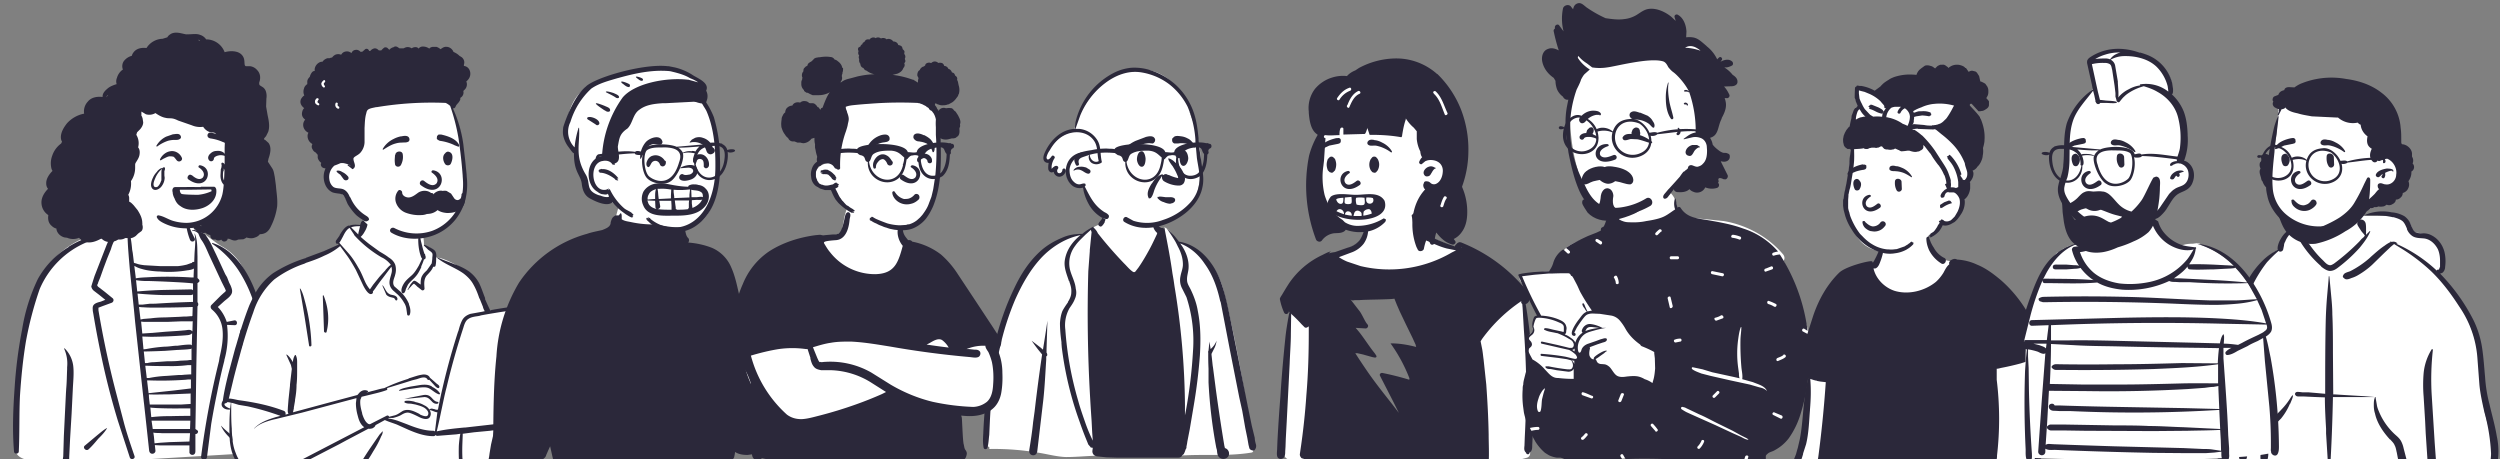 <svg width="838" height="154" fill="none" xmlns="http://www.w3.org/2000/svg"><rect width="100%" height="100%" fill="#808080" stroke="none"/><path fill-rule="evenodd" clip-rule="evenodd" d="M92.7 146.3A405.3 405.3 0 0092 136c-.6-6.8-1.3-13.6-2.5-20.3-1.1-6.7-2.7-13.1-5-19.4-1.2-3-2.4-5.5-4-8.1a17.6 17.6 0 00-6.3-5.7c-2.3-1.4-5-3.7-7.2-5.2-1-.7-2.9-.6-3.5-1.6-.8-1.2-.3-3-1.1-4.3a11 11 0 00-3.8-3.3 9.3 9.3 0 00-5.6-1.5c-2.9-.2-5.8.7-7.6 3a7 7 0 00-1.6 4c0 .4.1.7.3 1a72 72 0 00-.3.4c-.4-.5-1.3-.8-1.9-.4a26 26 0 01-6.2 3.3c-.5-.2-1.1-.1-1.5.3a3.5 3.5 0 01-.6.4 26.4 26.4 0 01-2.5.5c-.3 0-.5.2-.7.4a1 1 0 00-1-.2 30.3 30.3 0 00-11.7 7.9c-3.6 4-5.4 8.8-6.8 13.8a330 330 0 00-5.6 33.6 66.4 66.4 0 00.2 14.5l.2 1.2c-.3 0-.6.2-.6.5.4 2.7 3.6 3.4 5.8 3.7 3.6.5 7.2.8 10.8.8 3.6 0 7.1-.2 10.7-.4l11-.6 43.7-2.6a8 8 0 004-1c1.6-1 1.6-2.7 1.6-4.4z" fill="#fff"/><path fill-rule="evenodd" clip-rule="evenodd" d="M21.5 117c0-.2 0-.3.2-.2a10 10 0 012.9 6.4c.2 2.4-.1 5-.2 7.4l-.4 8.1-.5 8.3-.3 6.2c0 .7 0 1.5-.2 2.1-.4 1-1.6.8-1.8 0-.3-.7-.1-1.6 0-2.3l.2-6.8.7-14.4.1-1.6c.2-2.1.2-4.3.3-6.4v-.7a12 12 0 00-1-6.2zm43-39.9c1 0 1.7.2 2.6.6l1.1.5c.5.2.8.6 1 1l.2.3c1.2 1.7 2 3.7 3 5.7l3.1 6.7.6 1 .7 1.8.5 1c.4 1 .8 2 .2 3-.6 1-1.6 1.6-2.5 2.4l-2 1.8c1.4 1.4 2.4 3.2 3 5l2.5-.5c1.1-.2 1.3 1.6.2 1.6l-2.6-.1a29.7 29.7 0 01-.9 11.8v.2c-.9 3.5-1.7 7-2.4 10.6a263.2 263.2 0 00-2 10.6l-1.4 11c0 .5-.4 1-1 1-.5 0-1.1-.5-1-1a276.8 276.8 0 016-32l.2-1.3c.7-3 1.3-6.1 1-9.2a10 10 0 00-3.5-6.8c-.5-.4-.7-1.1-.2-1.6l.9-.9 1.8-1.8.4-.4 1-.9c.1-.1.7-.5.7-.8l-.3-.7-.4-.8-.7-1.4-1.4-3-2.8-6c-.8-1.8-1.5-3.6-2.6-5.1l-.2-.3-.4-.8-.4-1c-.5-.6-1.3-.9-2-1-.2 0-.1-.2 0-.2zm-21.7-1.6v.1c-.8.3-1.7.7-2.3 1.3-.4.3-.7.6-.9 1l-.1.5-.3.8a14 14 0 00-2 4.3l-1.3 3.2-1.2 3.2-1.1 3.1-.7 1.7c0 .3-.2.5-.3.8v.2c.2.5.9.8 1.2 1.1l1.3 1 2.7 2.2c.5.5.2 1.3-.4 1.5l-3 1.1-1.3.5H33v.9a316.5 316.5 0 005.9 27.6l2.8 10.7c1 3.6 2.2 7.1 3.4 10.6.3 1-1.3 1.4-1.6.4l-4-12.3a249 249 0 01-5.7-22.4 316.8 316.8 0 01-2.5-13.3l-.2-1.1c0-.7-.2-1.5.4-2.1.6-.6 1.6-.8 2.3-1l1.5-.6-2.1-1.7-1.7-1.3c-.5-.4-.8-.9-.9-1.5a174.7 174.7 0 011.1-3.5l1.4-3.6 2.6-6.7a23.8 23.8 0 011.9-3.7c.3-.5.5-.7 1-.9l2-1.4c.7-.4 1.4-.6 2.2-.6zm2.3-4h.1c0 1.2-.2 2.3-.4 3.4l-.4 3.4a.9.9 0 010 .1 1 1 0 01-.7.7 45.2 45.2 0 01.6 4.6l.2 1.1.4 3.3 1 .3c.8.3 1.7.4 2.5.5l5.2.3h6.1a20.1 20.1 0 002.9-.5l1.4-.5c.1 0 .3 0 .4-.2a.5.5 0 01.3-.2h.1a1 1 0 01.3 0l.1-2.5c.1-2.3.5-4.7 0-7h.1c1 2.4.8 5 .9 7.6v7.3l.4.4c.3.3.4.7 0 1l-.4.3v6.4c.3.3.4 1 0 1.4l-.4 20.8-.2 14.5-.1 5.8.3.2.4.3c.3.2.2.6 0 .9a1 1 0 01-.7.3v5.5c0 .5 0 1.1-.6 1.4-.6.2-1.1 0-1.4-.6v-2.5h-9.8l-1.8-.1.2 1.8c.1.6-.5 1.1-1 1.1-.7 0-1-.5-1.1-1l-.9-8.3-.8-7.3-.1-.8-2.9-26.7-.4-4.2-1.3-12.6A622.6 622.6 0 0143 84a118.2 118.2 0 01-.3-6.7v-.6c0-.2.2-.3.4-.2l.8-2c.4-1 .7-2.1 1.2-3zM23 82.7c4.2-2.6 9.1-4.4 14.1-4.2a46.7 46.7 0 00-7.8 2.6 29.6 29.6 0 00-16 15.8 117.5 117.5 0 00-4.6 17.5c-1 6-1.6 12.1-2 18.2-.3 6.3-.1 12.5-.4 18.7 0 1-1.6 1-1.6 0-.6-7-.3-14.3.2-21.3.4-6.4 1.2-12.7 2.4-19l.1-.5a61.5 61.5 0 015.3-17A29 29 0 0123 82.8zm57.8 27.6c.5 1.4.6 2.9.7 4.3l.3 3.9v.5a271 271 0 003.9 31c0 .5-.2 1.1-.8 1.3-.5.1-1.2-.2-1.3-.8a164 164 0 01-3.1-24.5 156.7 156.7 0 01-.3-8v-3.9c.1-1.3.1-2.6.6-3.8zm-45 33.2h.1c-.8 1.4-1.9 2.5-3 3.6-1 1.2-2 2.4-3.2 3.5-.8.8-2.1-.5-1.3-1.2l3.7-3.1.6-.5c1-.8 2-1.7 3.1-2.3zm38.3-.7s0-.2.1 0a32.3 32.3 0 005.8 4.7l1.8 1c.3 0 .6.1.8.4.3.4.3 1.2-.1 1.5-.6.5-1.3.6-1.8 0-.6-.4-1.1-1-1.7-1.6l-.1-.1-1.8-1.9-.5-.5c-1-1-1.9-2.2-2.5-3.5zm-3-61.1v-.3l.3.1a16.7 16.7 0 015.8 3.3 26 26 0 014.7 5.5c2.6 4 4.3 8.6 5.6 13.1a144.5 144.5 0 015.4 30.2 129.8 129.8 0 01.5 12.5v3c-.3 1-2 .8-2-.2v-1a6.5 6.5 0 000-.2.6.6 0 010-.4v-.5a45.8 45.8 0 000-6.3l-.6-8.4a142 142 0 00-5.3-29.2 44.7 44.7 0 00-5.7-12.5 33 33 0 00-8.7-8.7zM51.4 145l.2 1.4.2 2.2 2-.2 3.1-.2 6.6-.2.2-2.8h-9.5c-1-.1-2 0-2.8-.2zm12.4-4h-13l.4 2.8h12.5v-.1l.1-2.7zm-13.4-4.4l.3 3.2h.3a45.6 45.6 0 015.8-.3 317.3 317.3 0 016-.1h1v-2.5h-3.2a149.9 149.9 0 01-7.7-.1 36 36 0 01-1.6-.1h-.2l-.7-.1zm13.6-4.7l-7.3.3h-.4c-2.1 0-4.3.1-6.4 0 0 1.2.2 2.3.3 3.4h10.5l3.2-.2V132zm0-4.7h-1l-.9.1a113.7 113.7 0 01-12.3.2h-.5l.5 4.3 6.5-.7 1.9-.2 5.8-.7v-3zm.2-4.8h-1.3a43.5 43.5 0 01-6.8.3h-.8a119.7 119.7 0 01-5.9-.1h-.7l.5 4.1h.8a37.8 37.8 0 015.8-.7l4.1-.3h1l1-.1 1.7-.1h.5v-3.1zm0-5.7c0 .2-.3.3-.5.3-1.3.2-2.7.2-4 .3h-.3l-4.1.3a241.1 241.1 0 01-6 .2h-1.1l.4 3.9h.8a9 9 0 012.3-.3l4.3-.3c1.5 0 3 0 4.4-.2l2.2-.1c.5 0 1-.2 1.6-.1v-4zm.2-5c-.7.7-1.4.6-2.1.7a191.5 191.5 0 01-11.6.5l-3-.1.4 4.3.9-.1a49.4 49.4 0 016.2-.8c1.2 0 2.3-.2 3.5-.3h.7c1.4-.2 2.9-.4 4.3-.4.2 0 .5.1.6.3l.1-4.1zm.1-4H61l-5 .2h-7.7l-1-.1.4 4 3-.2h.2l4.5-.4 4.5-.3 2.3-.2c.8-.1 1.5-.3 2.1.2a.7.7 0 01.2.2l.1-3.5zm.1-4.8a345 345 0 01-14.4.2 41.4 41.4 0 01-2.2-.1h-.3l-1.1-.1.5 4.2 1-.2 2.5-.2a37 37 0 014.7-.3l4.8-.2 1.6-.1h.8l1.2-.1h.6a.7.7 0 01.2-.1l.1-3zm-18.5-4.5l.4 3.7h1.3l2.5-.3H52a346 346 0 0112.7-.6v-2.5l-.6.2h-9.7a139.7 139.7 0 01-7.2-.4l-1.1-.1zm-.5-4.5a926.7 926.7 0 01.4 3.8l1.2-.1a134.5 134.5 0 017.2-.4L64 97c.3 0 .5.1.7.3V95l-.9-.1a214.4 214.4 0 00-2.6-.2 401.1 401.1 0 00-11-.5h-.9c-1.3 0-2.6-.1-3.8-.3zM45 89l.5 4v.3c1.6-.3 3.2-.3 4.7-.4A121.2 121.2 0 0164 93h.9v-.6L65 90c-.6.4-1.4.5-2 .6h-.1a36.5 36.5 0 01-9.4.4h-.4c-1.8-.1-3.7-.3-5.4-.8-.8-.2-1.7-.5-2.5-1a9.8 9.8 0 01-.2 0zm17.5-15.5h.1c.3.4.4 1 .5 1.5l.6 1.6c.4 1.1 1 2.2 1.5 3.2.6 1-1 1.7-1.5.6a19.4 19.4 0 01-1.3-5.3v-1.6z" fill="#2B283A"/><path fill-rule="evenodd" clip-rule="evenodd" d="M68 33.5c-7.8-6.3-20.4-8.4-28.8-2-6.6 6-9.3 23.3-8.1 32 .3 5.5 4.5 11.8 10.8 10 1 0 2-.5 3.1-.6a15 15 0 013.8 0c2.8.5 5.3 2 8 2.6 5 1.3 10.5.4 14.8-2.4 14.2-9.4 7.8-30.5-3.5-39.6z" fill="#fff"/><path fill-rule="evenodd" clip-rule="evenodd" d="M67 75.7l.4-.2a.4.4 0 000 .1l.2.2-.6-.1zm-.3-62a3.4 3.4 0 00-.2-.4l.6.2a4.3 4.3 0 00-.4.2zm-31 18.9c0-.3.2-.6.4-.7l.2-.1a6 6 0 00-.6.8zm56.8 29.7l-.4-3c-.2-.9-.3-2-.8-2.8l-1.5-2.3.2-1c.6-1.7 1.1-3.8 0-5.3l-1-.9-.5-.3v-.1c0-.3.6-.8.7-1l.7-1.4c.6-1.8.2-3.8-.2-5.6l-.5-2.9.1-2.7a5 5 0 00-.3-2.7 3 3 0 00-.8-1l-1.1-.7c-.3-.3-.2-.7-.2-1 .2-.5.3-1 .3-1.6 0-.9-.3-1.8-1-2.5a3.7 3.7 0 00-2.3-1.3h-1.3c-.4 0-.5-.2-.6-.6-.1-.9 0-1.7-.5-2.6-.4-.7-1-1.2-1.8-1.5-1.4-.5-3-.4-4.4 0a6.6 6.6 0 00-6.2-4.3 3.7 3.7 0 00-2-1.5c-1.2-.5-2.6-.2-4-.2a5.9 5.9 0 00-.4 0 7.2 7.2 0 01-.4 0c-1.6-.3-3.1-.9-4.7-.3-.6.3-1.2.7-1.5 1.3l-1.6.5a6.6 6.6 0 00-5.4 3.1c-1.6-.2-3.3.1-4.3 1.4-.3.4-.5.7-.6 1.2a5 5 0 00-2.7 1.8 3 3 0 00-.3 2.8 5 5 0 00-2 2.8 3 3 0 00-.1 2.1c-1 .3-2 .7-2.7 1.2-.9.7-2 1.7-2 2.8a2 2 0 000 .3c-1.9-.2-3.8.1-5 1.6a4.8 4.8 0 00-1.2 4c-2.2.4-4.3 1.6-5.8 3.3-1 1.3-2 2.9-2 4.6 0 .5.1 1 .4 1.5a8.7 8.7 0 00-.3.6 8.3 8.3 0 00-3 4.1 7.3 7.3 0 00-.2 4.5l.3.6a8.6 8.6 0 00-.3.3c-1 1.1-1.9 2.5-1.8 4 0 .6.2 1.2.6 1.7-1.3 1.3-2.3 3-2.2 4.8a5 5 0 002.3 4c-.2 1.3 0 2.6 1 3.5.5.5 1.1.9 1.7 1 .1 1.5 1.4 2.7 2.8 3l.8.1a5 5 0 004 0 4 4 0 002 1.4c1.9.5 3.7-.2 5.2-1l.3-.1.8.6c.7.4 1.5.6 2.3.5a5 5 0 002.5-.8h.4c.7 0 1.3-.1 2-.5h1c1 .2 1.8-.2 2.5-.7l.8-.8.8-.6c.8-.4.9-1.6.6-2.4a1.2 1.2 0 000-.5c0-1.6-.7-3-1.6-4.4l-1.3-1.6c-.4-.4-.9-1-1.5-1.2v-1.3a2.4 2.4 0 00-.3-1 8 8 0 00.9-4.6 7.7 7.7 0 001.4-4.6v-1l.1-.4c.6-1 1.3-1.9 1.4-3.1.1-.8 0-1.6-.5-2.2a5.4 5.4 0 00-.6-4.2l.2-.7.1-.2 1-1c.5-.6 1-1.4 1-2.3l-.2-1.3-.2-.6-.2-.3v-1.4l1.5.9a4 4 0 003.2-.4c1 .7 2.2 1.4 3.4 1.6.7.2 1.4.1 2.2.2.7.1 1.4.4 2 .7l4.6 1.6a7 7 0 003.8.5c.4.6.8 1 1.4 1.4a4.2 4.2 0 001.4.5c.5 0 1 0 1.3.3l.9 1a4.5 4.5 0 002.3 1.4l-.1 2.4V55a135.8 135.8 0 01-.2 5.3c-.1 1.6-.2 3.3-.6 5a12.6 12.6 0 01-11.8 9.4 16 16 0 01-4.8-.7c-1.6-.5-3-1.5-4.7-1.8-.4-.1-.8.3-.6.7.4.8 1 1.2 1.7 1.6a16.6 16.6 0 007 2 15 15 0 003.7-.2c0 .3.2.5.3.8h.1a.9.9 0 010-.2c.4.5 1 .9 1.6 1a3.7 3.7 0 001.4.2 4.2 4.2 0 00.4-.1c.5.4 1.1.7 1.7.8 0 .6.2 1.3 1 1.5h.8c.3.2.5.3.8.3.3 0 .8 0 1-.3l.4.4c.6.6 1.8.1 1.8-.7a15.4 15.4 0 01.7.1c.8.4 1.6.7 2.4.4a2.2 2.2 0 00.4-.2l1.8-.1c.4-.2.7-.3 1-.6 1 .3 2 .4 2.9 0a3 3 0 001.6-1.1 4 4 0 001.8-.4c1-.5 1.6-1.5 2-2.4 1-2 1.7-4.3 2-6.5.2-2.3-.2-4.5-.4-6.8z" fill="#2B283A"/><path fill-rule="evenodd" clip-rule="evenodd" d="M68 59.5c1-1.4-.4-2.8-1.4-3.4-.2-.2 0-.8.5-.7 4.9.9 2.4 9.3-4 4.7-.7-.6.3-2 1-1.4h.2c.9.8 2.5 2 3.7.8zM58.1 45H58l-2.3.8a7.6 7.6 0 00-3.3 3.1c0 .1.1.3.3.2a13 13 0 013.6-1.9 8.7 8.7 0 012.5-.3c.6 0 1.1 0 1.6-.4.4-.3.3-.8 0-1.2-.5-.6-1.4-.4-2.2-.3zm12.8-.5h-.2a1 1 0 00-.6 0 1 1 0 00-.4.4c-.2.3-.2.5-.1.7 0 .3.1.4.3.5.1.2.4.2.6.3a15.2 15.2 0 014.2 1.2l.3.1a5.7 5.7 0 001.3.5l.1-.1s.1-.1 0-.4c-.9-2-3.5-2.8-5.5-3.2zM60.5 54a1 1 0 01-1.1-.1 3 3 0 01-.5-.6l-.6-.7c-.5-.2-1-.2-1.5-.2-.7.1-1.3.5-2 .8l-1 .6-.2-.3c.6-1.4 2-2.6 3.5-2.8 1.6-.3 3.3.7 3.9 2.3.1.4-.1.8-.5 1zm15.3-1.6c-.4-1.4-1.9-2-3.2-1.8-.8 0-1.5.3-2.1.9-.6.5-1 1.4-.5 2.1.5.8 1.6.5 1.7-.4 0-.6 1-1 1.6-1.1.8-.2 1.7 0 2.5.3zM60.9 65c.4.2 3.6.3 5.5.3a14 14 0 004.5-1.2c0-.3 0-.6-.2-.6l-7.2.1a381.7 381.7 0 00-3.2 0c-.1.4.2 1.3.6 1.4zm6.4-2.4h4.5c.5.1.7.8.7 1 .3 3-2 5.2-4.5 6.1-2.3.8-5.4 1-7.5-.6-1-.6-1.6-1.5-2-2.6a5 5 0 01-.6-1.7v-.2c-.1-.4-.2-1 0-1.3.2-.6.7-.6 1.2-.6h2.4a420.9 420.9 0 014.8 0h1zm-13.3-2c-.2.7-.6 1.5-1.2 2-.4.2-1 .2-1.2-.2-.4-.8.2-2.1.5-2.8a8 8 0 012.2-3c-.2.5-.2 1-.2 1.5v2.4zm1.3-4.2c0-.3-.3-.4-.5-.3a1 1 0 00-.4.3c-.5-.2-1.3.6-1.7 1a28.5 28.5 0 010 .1c-.6.6-1.1 1.3-1.4 2-.5 1-1 2.5-.4 3.5.9 1.4 2.7.3 3.3-.6a5 5 0 001-2.8l-.1-.8v-1.5c.2-.3.2-.6.2-.9zM75.5 61c.4.4 1 .5 1.5.2.6-.5.1-1.3-.2-1.8a14.8 14.8 0 01-.1-.2 200.7 200.7 0 01-1.4-2.3l-.3-.4v.6l-.2.5c-.1 1.1-.2 2.6.7 3.4zm1.6-3.2c.5.7 1 1.4 1.2 2.2.4 1.5-1 2.6-2.4 2.3-1.5-.3-2-2.1-2-3.5L74 57v-.2l.2-.6.1-.7-.1-.6c0-.3.3-.5.6-.3.4.2.6.5.8.9l.1.2 1 1.5c0 .3.2.5.3.7z" fill="#2B283A"/><path fill-rule="evenodd" clip-rule="evenodd" d="M197.8 101l-5.4.5c-8.6.6-17.2 2-25.8 2.8-.2-.3-.7-.3-1 0-.8-.1-1.7-.8-2.5 0a54.3 54.3 0 01-3.3-8.4 9.5 9.5 0 00-2.9-4.6c-2.5-1.7-8.2-5.2-11.2-5 0-.6-.3-1.1-.7-1.5 1-1.5-2.6-2.5-2.9-2.3.2-5-2.2-9.5-7.5-10.5-4.7-1-11.4-1.1-13.9 3.8h-3.4c-.4-.6-5.1 4.6-3.2 6.3-17.2 7.7-27 6.7-31.8 28.1-.6 2-.7 4.2-1.3 6.2a57.3 57.3 0 00-5 17.8c-1 .3-1.2 2.4.1 2.7.6.1 1 .3 1.4.6-.3 5 .9 16.5 1.7 16.4 1.5 5 8.5 6.4 13.5 4.7-.9 1.6 0 2.6 0 3.4 17.8.7 37.2.3 55 1.3 2.3 0 4.7.5 7 .2 1.3-.4 1.3-2.5-.1-2.8l6-1.3s2.6-1.8 4.5-5c1.9-3.7.6-8.1 1.5-12.1 6.5-.6 13.2-.8 19.7-1.9.9 2.6 4.7-.5 6-1.8.5-.2 1-.7 1-1.4.4-.6.5-1.4.1-2 1.8-10.4 4.6-21.1 5.6-31.7.4 0 .7-.2 1-.5.4-.5.5-1.4-.3-1.9-.6-.4-1.2-.2-1.9-.2z" fill="#fff"/><path fill-rule="evenodd" clip-rule="evenodd" d="M121 74.6c.6-1.3 2.4-.8 2.2.6a7 7 0 01-1 2.5 6 6 0 01-1.3 1.7 51.4 51.4 0 003 2.5l3.3 2.4c1 .6 2.1 1.2 3.1 2 1 .6 1.8 1.4 2.2 2.5a6 6 0 01-.1 3.5v.1c-.4 1.2-1 2.5-.2 3.6l1.6 1.4a11.8 11.8 0 013.3 4.5v.2c.4 1 .7 2.4.2 3.5-.2.3-.7.2-.8-.1l-.3-2.1a5 5 0 00-.8-2 11 11 0 00-2.7-3.2l-.3-.3c-.9-.7-1.6-1.5-1.8-2.6-.2-1.2.3-2.4.6-3.6a4 4 0 000-2.3l-1 1.3-1.8 2.4a56.7 56.7 0 00-2.7 3.7l-.7.9v.5c-1.2 1.5-2.9-1.8-3.3-2.6l-2.4-5.1c-1-1.8-2-3.5-3.1-5l-2.2-3a20.5 20.5 0 01-5.3 3.2c-2 1-4 1.7-6.1 2.4l-.6.3a35.8 35.8 0 00-10.1 5.3 25 25 0 00-7 11c-1.8 4.9-3.3 9.8-4.6 14.7a263.5 263.5 0 00-2 7.5l-1.6 6.7c1.3 0 2.7.5 3.8.6 5 .7 9.9 1.7 14.6 3.5.6.2.7.8.6 1.3l1-.3c-.4-.6-.2-1.6-.2-2.2l.2-2.5.5-4.7v-.4l.6-5.1v-.2a23 23 0 00-.3-1.3L96 119c0-.2.2-.2.2-.1.8.6 1.4 1.5 2 2.5v-.4c.1-.7.3-1.4.7-2h.2c.4.7.5 1.5.5 2.3v2.6c0 1.7 0 3.4-.2 5.1 0 1.7-.2 3.3-.5 5v.3l-.4 2.3v.3l-.3 1.3 12.6-3.4 9-2.4.7-.8c.8-.8 1.9-1.1 2.9-.5v.2l-.6.3 1.8-.5c1.4-.3 2.8-.8 4.2-1a60 60 0 018-3.1l.3-.2c1.4-.4 2.9-1 4.3-1.2 1-.2 2.3 0 2.7 1l1.5 1.3 1 .9h.1c.3.3.5.4.6.8 0 .2-.1.5-.4.5-.7-.1-1.3-1-1.8-1.5l-1.2-1.3c-.2.1-.5.1-.6-.1-.7-1.3-2.6-.4-3.6-.1l-1.6.4-2.2.7-6.2 1.9c.2.2.2.6-.2.7-1.6.6-3.4 1-5 1.4l-3.3.8-.4 1c-.2 1.5.2 3.1.6 4.5v.2c.4 1.2.9 2.5 1.8 3.2.2.2.5.3.8.3l5.7-2.9c.3-.1.7.1.7.4l2-.5c1-.3 1.8-1 2.7-1.5 1.9-.8 3.8.2 5.4 1l.4.3c.7.3 2.3 1 2.6 0 .4-1-.7-2-1.4-2.4-.9-.5-1.8-.7-2.8-1l-1.6-.3c-.6 0-1.3 0-1.9-.3-.3 0-.3-.5 0-.6 1-.2 2 0 3 .2l.5.2c1 .2 2 .5 2.8 1 .7.3 1.4.8 1.8 1.5.4-.4.9-.4 1.4-.2h.2c.5.2.8.3 1.3.2l.2-1a226.3 226.3 0 016.5-25l.2-.5c.3-1.2.7-2.5 1.3-3.6.6-1 1.5-1.6 2.7-2l3.9-.7.9-.2c-.3-.4-.5-1-.6-1.3v-.1l-1-2.5-.3-.6c-.5-1.5-1.1-3-1.9-4.4-.8-1.5-2-2.7-3.3-3.7-2.8-2-6.1-3-8.8-5.2-.1-.1 0-.3.1-.2 1.8.9 3.8 1.5 5.7 2.3l.4.1c1.5.6 3 1.3 4.3 2.2a12 12 0 013.5 4c.8 1.6 1.3 3.3 2 5v.4l.9 2 .8 1.7 1.6-.3a252.2 252.2 0 0134.3-3.3c.5 0 .7.4.6.8l-3.1 19.6-1.5 8.5-.7 4.3-.7 3.5c-.3 1-.7 2-1.5 2.8-.8.9-1.9 1.3-3 1.4-2.8.5-5.7.7-8.6 1l-15.2 1.8c.2 2 .2 4 .1 6v1.2c0 .9-.1 1.7-.3 2.6-.1 1.1-.6 2-1.4 3a17.2 17.2 0 01-5 3.6h-.2c-.9.4-2.5 1-3.7.8.2.7.5 1.6.2 2.4-.1.3-.6.5-.9.2-.5-.6-.6-1.4-.7-2.2a64.2 64.2 0 01-.8-12.3 34.8 34.8 0 01.5-4l-1.4.2-6.3.5a.7.7 0 01-.6-.3c-.1.2-.3.4-.7.4-3 0-5.7-1-8.3-2.1l-4-1.8c-1.3-.5-2.7-.9-4-1.5l-3.1 1.7-.1.2c-.2.5-.7.7-1 .9-.5.1-1 .2-1.3.1l-7.4 3.9-2.4 1.3-14.7 7.6-.4.2a44 44 0 01-5.4 2.3v1.6c0 .6.2 1.3-.3 1.8-.2.2-.7.2-.9-.1-.3-.6 0-1.6.1-2.3l.1-.7c-2.1.7-4.3 1-6.6.6a8.5 8.5 0 01-5.1-3.3 15.2 15.2 0 01-3-6c-.6-2.5-.6-5-.6-7.5 0-2.7.1-5.5.5-8.1a4 4 0 00-1.2-.2 1 1 0 01-.8.4c-.7.7 1 1.5 1.6 1.7.2 0 .2.4 0 .4h-.2c-.9 0-1.7-.2-2.3-1-.4-.7-.2-1.4.2-2 .4-3 1.1-5.9 1.8-8.8l2.3-8.6.4-1.3c1.3-4.5 2.7-9 4.4-13.3 1-2.2 2-4.3 3.3-6.1a21 21 0 014.6-4.6 44 44 0 0111-5.1l.1-.1 5.9-2.2 5-2.2a10.8 10.8 0 01-.1-.3h-.6c-.4-.5-.3-.9 0-1.3l1-1.4.1-.3c.5-.8 1-1.6 1.7-2.3a3.7 3.7 0 011-.7s.3-.2.4 0c1.1-.5 2.4-.4 3.7-.3m45 68.8l-1.5.2-5.3.5-3.8.5v.5l-.1 2.6a58.6 58.6 0 000 5l.6 5v.5c.2 0 .4 0 .5.2.4.4 1.5 0 2-.1a13.6 13.6 0 003.9-2.7l.4-.4 1.2-1.5c.3-.8.4-1.7.5-2.5l.5-3m-45.1-15.5h-.2l-18 4.8-9 2.2-.5.1c-2.3.6-4.7 1.3-6.5 3 0 .1-.2 0-.1 0 2-2.1 4.7-3 7.3-3.8l1.5-.4a86.6 86.6 0 00-11-3.2l-3-.5-2-.6-.5-.1v1.7c0 2.3 0 4.6.2 7v.4c.1 2.6.3 5.3 1.3 7.7.7 2 2 4 3.5 5.4.8.7 1.6 1.3 2.7 1.6 1 .2 2 .3 3 .2 4.8-.3 9.1-3 13.3-5.1l20.6-10.7a3.3 3.3 0 01-.5-.4c-1-1-1.4-2.3-1.7-3.5-.4-1.4-.6-2.8-.6-4.2m8.9 9.5h.1a3 3 0 01-.5 1.6 32.2 32.2 0 01-2.7 5.1 39.9 39.9 0 01-4.4 6.3c-.4.5-1 0-.8-.6 1.2-2.2 2.6-4.4 4-6.5l2.2-3.2.9-1.3.2-.3m72.2-44a251.4 251.4 0 00-38.1 4l-.7.2c-1.2.2-2.6.3-3.6 1-1 .6-1.4 2-1.7 3a244.3 244.3 0 00-5.6 19.9c-.7 2.6-1.2 5.3-1.8 8a204.2 204.2 0 01-1.5 6.8c3-.7 6.2-1 9.3-1.3h.3l9.7-1.1 21.3-2.4c1.2-.2 2.6-.2 3.8-.5 2-.6 2.6-3 2.9-4.8l2.9-16.9m-50 20.6c-.8 0-2-.8-2.6-.7.4.5.5 1.2.3 1.8-.5 1.9-2.9 1-4 .4-1-.5-2-1-3-1.3-1.1-.3-2 .2-3 .8-.8.4-1.7.7-2.6.9h-1.4a.6.6 0 010 .1l-.3.1c1 0 2.2.4 3.2.7l3.2 1.2 1 .4c2.6 1 5.2 1.8 8 1.8l.4.2m-3.8-12.2c.8-.1 1.6 0 2.2.5.8.6 1.3 1.7 2.5 1.8.3 0 .4.5 0 .6-.8.2-1.5-.2-2-.8l-.4-.4c-.6-.6-1.1-1-2.1-1l-3 .3a113.3 113.3 0 01-3.6.3l1.3-.3m4.3-4.4h.1c1.2-.1 2.3-.1 3.4.5l.2.2c1 .5 2 1.2 2.6 2.2 0 .1-.1.3-.3.3-1.1-.3-2-1.2-3-1.8-1-.7-2.1-.6-3.4-.5l-3.5.5-3.4.6c-.1 0-.2-.2 0-.3 1-.6 2.4-.8 3.6-1.1m-37-32.8c0-.1.2-.1.2 0 .8 1.3 1.2 3 1.6 4.5a64.6 64.6 0 012.1 14.4c0 .5-.8.6-.8.1l-1.5-9.6-.8-4.8m6.9-2.2c0-.2.2-.3.3-.1 1.5 3.8 2 8 1 12 0 .7-1 .4-.9-.2m19.6-15.1c0-.2.2-.2.2 0 .8 1 1 2.3 2.4 2.9.6.2 1.3.2 1.9.6.4.3.7.8.4 1.3-.1.1-.4.2-.5 0l-.5-.7-1.2-.3a3 3 0 01-1.4-.8m11-20.3h.2v.3l.2 1 .2 1 .5 2a26.8 26.8 0 00.7 2.3l.2.1v.3c.2.4.3.9 0 1.3l-.4.2a22 22 0 01-.9 2.3v.3c-.5 1-1 2.1-1.8 3-.8 1-2 1.8-2.7 2.9L136 97v.2c-.2.5-.3.9-.7 1.1h-.4c-.8-.9 0-2.5.5-3.3.7-1.1 1.6-1.8 2.6-2.7 1-.9 1.7-2.1 2.4-3.3l1.1-2.3c-.4-.4-.5-1.1-.7-1.6a18.3 18.3 0 01-.6-5V80m2 2.4c-.2-.1 0-.3.1-.3.8.2 1.5.7 2.2 1 .6.4 1.2.7 1.5 1.3.3.7.3 1.4.2 2v.1c0 .8 0 1.7-.2 2.5 0 .4-.5.5-.8.4-.4 1.2-1.4 2.1-2.2 3-1 1.3-.8 2.9-.7 4.3 0 .6-.7.8-1 .5l-1-.8-.4-.3a26.8 26.8 0 01-.3-.3l-.2-.2-.6-.5c-.2 0-.8.6-1 .9-.4.4-.8.8-1 1.2h-.2l1-1.9c.4-.4.7-1 1.2-1.2.5 0 1.1.5 1.5.8l.7.5c0-1.1 0-2.2.6-3.1.4-.7 1-1.2 1.5-1.7l1.4-2c0-.2.1-.2.2-.2l.2-1.6v-.2c0-.5.2-1.2 0-1.7-.3-.5-1-.9-1.4-1.2l-.3-.3m-26-7a2.8 2.8 0 00-.7.5c-.7.7-1.1 1.5-1.5 2.3l-.7 1.3a29 29 0 01-.3.5l-.3.4.3.3 3 3.4c1.2 1.4 2.2 3 3.1 4.6 1 1.6 1.6 3.3 2.4 5 .4.8.9 1.6 1.5 2.3l1.1-1.6 2-2.5a68.1 68.1 0 012-2.2l.2-.3c.5-.5 1-1.2 1.7-1.6a3.2 3.2 0 00-.2-.3 8.6 8.6 0 00-2.4-2l-.6-.3a39.3 39.3 0 01-9-7.3l-.2-.4m2.1-2.7c-1 0-2 0-3 .4l2.4 2.4c0-.6.2-1 .3-1.6" fill="#2B283A"/><path d="M181 118.9l-4.2.3a1 1 0 00-.8 1v.2c0 .5.5 1 1 .9l4.2-.4c.5 0 .8-.5.8-1v-.2a1 1 0 00-1-.8zm-2 2.6l-2 .2c-.5 0-.8.4-.8.8v.2c0 .4.4.8.9.7l2-.2c.4 0 .8-.4.7-.8v-.2c0-.4-.4-.8-.9-.7zm0 2.1l-4.1.4a1 1 0 00-.9 1v.2c.1.5.5.9 1 .8l4.2-.3c.5 0 .9-.5.8-1v-.2a1 1 0 00-1-.9zm-6.6.6h-.3a1 1 0 00-.8 1v.3c0 .5.5.8 1 .8h.3c.5 0 .9-.5.8-1v-.3a1 1 0 00-1-.8z" fill="#2B283A"/><path fill-rule="evenodd" clip-rule="evenodd" d="M154.8 47c-.5-4-2-8-3.6-11.6-3.6-7.7-11.9-8.7-19.3-10.3-7.3-1-15-2-22.2.1-4 1-5.6 5.8-5 9.6.4 2.4 1.5 4.6 2.4 6.8 1.8 4.5 3 9.3 3 14.2-.1 3.2-.6 6.8 3 8.2 3.6 1.7 3.9 6.4 8.2 9 1.8 3.6 6.6 4 10 4.8l6.7 1c6.4.7 11.5-1.1 14.9-6.8a19 19 0 003.5-11.8L154.8 47z" fill="#fff"/><path fill-rule="evenodd" clip-rule="evenodd" d="M132 15.8c.4-.4 1-.2 1.3 0l.6.4h1.4l.4-.2c.9-.4 1.7-.2 2.3.2.4-.3.8-.4 1.3-.4s.8.2 1 .5c.3-.4.8-.7 1.4-.7.8 0 1.5.2 2.2.7.3-.4.8-.6 1.4-.6h1c.6.2 1 .5 1.4.8.6-.5 1.3-.9 2-.8 1 0 2 .8 2.3 1.7.7.3 1.4.7 2 1.3l.8.5c.8.7 1 1.6.7 2.5v.4c.8.1 1.4.5 1.8 1.2a3 3 0 01-.1 3 4 4 0 01-.9 1c.4.9.2 1.9-.4 2.6l-.6.6a2 2 0 01-1 2.3v.4c0 .3-.2.6-.4.9-.4.6-1 1-1.2 1.7-.2.4-.5.6-.9.5a43 43 0 013.5 12l.7 6.1.2 2c.2 1.9.4 3.7.4 5.5 0 4.2-1.2 8.1-3.7 11.4a17 17 0 01-9.6 6.2c-4 1-8.6.6-12.1-1.5-1-.6-.2-2 .9-1.6a16.1 16.1 0 0012.7 1 15.7 15.7 0 0010-11.6c.5-2.2.5-4.4.3-6.6V59c-.3-4.2-.8-8.5-1.4-12.6a67 67 0 00-2.8-10.9 6.5 6.5 0 00-1.5-1 111.8 111.8 0 00-23 1.4h-.3c-.8.2-1.6.3-2.3.6-.7.3-.9.8-1 1.4-.5 1.6-.5 3.4-.6 5v4.8a5.6 5.6 0 01-1.5 3.6c-.5.5-1.1.8-1.7 1.2-.4.3-.6.5-.5 1 .1 1 1 2.2 0 3-.2.2-.4.3-.6 0l-1.3-1c-.2-.1 0-.4.2-.3l.8.4c-.6-.5-1.5-.7-2.3-.9a4.1 4.1 0 00-1.2 0 21.4 21.4 0 01-2 .8 5 5 0 00-1.7 4.6c.1 1 .6 2 1.4 2.6 1 .6 2.3.3 3.4.8 1 .5 1.6 1.4 2 2.4l.3.4a12.9 12.9 0 005.2 6c.6.4.9.6 1 1.2 0 .2-.2.4-.4.5-.7.5-1.4 0-2-.5a15 15 0 01-1.9-1.4c-1-1-2-2.3-2.8-3.6-.5-1-.9-2.4-1.7-3.2-.6-.4-1.4-.4-2-.5-.7-.1-1.3-.2-1.8-.5-2.3-1.3-3-4.4-2.4-6.7l.4-1.2c-.9.1-1.8-.7-1.5-1.6l.1-.2a3 3 0 01-1.2-1.7v-1l-.7-.8a2 2 0 01-1-1c-.4-.6-.4-1.2-.1-1.7a3.4 3.4 0 01-.1-.2 3 3 0 01-1.5-2.7c0-.3.1-.7.3-1a3 3 0 01-1.7-2c-.2-.9 0-1.7.6-2.4-.8-.6-1.3-1.4-1-2.6.1-.5.3-.9.7-1.3h-.1c-1-.8-1.5-1.8-1-3 .3-.5.7-1 1.1-1.2a3 3 0 01-.1-2.3c.1-.6.6-1.2 1.1-1.5v-1c.1-.6.4-1 .8-1.4l.1-.2c.1-.5.4-1 .7-1.4.3-.3.5-.4.9-.4a3.1 3.1 0 010-.8 3 3 0 011.6-2.1 2 2 0 011-.2c.4-.6 1-1 1.7-1.2h.7l.5-.2h.3a3 3 0 011.2-1c.6-.2 1.2-.2 1.7 0h.2a2 2 0 011.3-1c.8-.2 1.5 0 2.1.5.3-.7.8-1.1 1.7-1.1.5 0 1 .3 1.4.7l.6-.1.8-.7c.4-.4 1-.3 1.3.2l.2.3h.3c.4-.5.9-.8 1.5-.9.6 0 1 .3 1.4.7h.8a5 5 0 011.1-1c.3-.1.8 0 1 .2l.6.6c.4-.5 1-.8 1.5-.9zm-19.2 41.5c.6-.3 1.4 0 2 .4.7.3 1.4.9 1.9 1.5.6 1-.8 1.7-1.5.9l-1.1-1.5c-.5-.4-1.1-.7-1.3-1.2zm.4-22.4c.2-.5-.6-.7-.7-.3-.3.7 0 1.5.7 1.8.2.1.4 0 .5-.1.1-.2 0-.5-.1-.6-.4-.1-.5-.4-.4-.8zm-6.5-1.4c.4-.3-.2-.8-.6-.5-.3.3-.6.7-.5 1.2 0 .5.4.8.8 1 .5.4.9-.3.4-.6-.2-.1-.4-.3-.4-.5l.3-.6zm2.1-5.9c.5-.3 0-1-.3-.7-.4.3-.7.7-.8 1.1 0 .5.3 1 .6 1.2.3.4.9-.1.5-.5-.3-.4-.4-.8 0-1z" fill="#2B283A"/><path fill-rule="evenodd" clip-rule="evenodd" d="M155.7 65.1c-.2-.5-1-.4-1 .1 0 .7-.1 1.4-.8 1.7-.6.4-1.4 0-1.7-.5l-1-1.5-1.5-.9a3 3 0 00-1.3 0c-1-.3-2.3.2-3 1a3 3 0 000 .2 5.4 5.4 0 00-.2-.3c-.2-.2-.5-.2-.7-.2-1.1-.9-2.8-1-4.2-.2-1 .7-2 1.6-3.3 1.7-1 0-2.2-.6-2.2-1.7 0-.6-.9-1.1-1.3-.6a4.2 4.2 0 00-.7 4.2 5.6 5.6 0 003.2 3.2c1.6.6 3.4.9 5.1.8a5.3 5.3 0 004.6-2.6c1 1.3 2.6 1.8 4.2 1.9 1.6 0 3.6-.3 4.8-1.6a4.8 4.8 0 001-4.7z" fill="#2B283A"/><path fill-rule="evenodd" clip-rule="evenodd" d="M141.4 71.3a5 5 0 01-2.4-1.9c-.2-.2-.3-.5-.3-.8a1.2 1.2 0 011.4-1c.2 0 .5.2.7.5.4.5.9 1 1.4 1.2a5 5 0 001.7.3 5 5 0 002.8-1.6l.3-.3a.5.5 0 01.3-.2h.4a.6.6 0 01.2.2.5.5 0 01.1.3c0 .9-.5 1.7-1.2 2.3a5 5 0 01-2.5 1.3c-1 .2-2 0-3-.3zm3.3-13.5c1 .7 2.7 2.1 1.6 3.7-1.4 1.4-3.3-.2-4.2-.9-1-.6-1.9.9-1 1.5 6.8 5.1 9.5-4.1 4.2-5-.6-.1-.8.5-.6.7zM132.5 52c0-1.4 2.3-1.7 2.5-.3.2 1.3 0 2.4-.6 3.6-.6 1-2 .6-2-.4-.2-1.4 0-2 0-2.9zm16.7-.6c.3-.4.8-.7 1.3-.5 1.7.5 1.2 2.8.6 4-.3.6-1.3.7-1.8.2-.8-1-1.1-2.7-.2-3.6a1.1 1.1 0 01.1-.1zm-14.8-5.7h.2c.9-.2 1.9-.3 2.4.3.3.4.4 1 0 1.4-.7.5-1.5.3-2.3.4-.8 0-1.4.1-2.1.3-1.5.4-2.7 1.2-4 2-.2.2-.4 0-.3-.2a8.3 8.3 0 013.6-3.3 9 9 0 012.5-.9zm13.3-.6h.2c2.2.5 5 1.4 6 3.5.1.3 0 .4 0 .4l-.2.2-1.3-.5-.4-.2a16.5 16.5 0 00-4.6-1.3l-.6-.3a1 1 0 01-.4-.5l.1-.8.5-.5h.7z" fill="#2B283A"/><path fill-rule="evenodd" clip-rule="evenodd" d="M193 81.4c5.7-1.3 9.1-1.3 11-3.2 2-2 2.3-5.4 3.1-8 .5-1.4 4.8-2.7 9-2.5 3.4.2 6.9 1.6 7.1 2.5.6 2 1.6 10.9 4.7 12.2 3.1 1.4 9.8.2 11.8 3.4 1.9 3.2 8.2 16.4 8.2 19.4s-61.5 2.2-61.5 2.2.8-24.7 6.5-26z" fill="#fff"/><path fill-rule="evenodd" clip-rule="evenodd" d="M167.8 152.8c.1 0 0 0 0 0zm-.3-.3s-.1 0 0 0zm91-8l-1.2-5L255 129l-4.7-20.2-2.6-10.3c-.7-3-1.3-6-2.6-8.9a12.3 12.3 0 00-6.4-6.5c-2.5-1-5.3-1.6-8-1.8.3-.4.4-1 0-1.5-.7-.6-.8-1.6-1-2.4-.2-1-.5-2.1-1.1-3a1 1 0 00-1.1-.4l-.8.2-.2-.3c-.2-.3-.3-.6-.6-.8-.1-.2-.3-.2-.5-.1-.5.3-.6 1-.4 1.5v.3l-2.3.3a34.2 34.2 0 01-2.2.1 35.4 35.4 0 01-9.2-.8c-1-.2-2-.3-2.9-.9v-.8c0-.5 0-.9-.3-1.3l-.7.8h-1a3 3 0 00-1 .7c-.4.5-.5 1-.7 1.6 0 .5-.1.8-.3 1l-.1.3h-.1l-.2.2-.1.1c-.7.5-1.3.7-2 1-1.7.4-3.5.7-5.2 1.3A40.3 40.3 0 00174 94.7a54.3 54.3 0 00-7.6 24.8c-1 9.5-1 19-1.1 28.6l-.1 3.5c0 1.2-.1 2.4 1 3.2.8.7 2 .5 3 .2a26.5 26.5 0 019.7-1c1.2.1 2.6.5 3.5-.4.4-.3.6-.7.7-1.1l.7-1.6.6-1.3.9 4c.1.6.7.6 1 .4.5.3 1.3.3 1.9.3l3 .2 5.9.1h12c8 0 15.9-.1 23.8-.3l6.7-.2 3.3-.1 1-.1.5.3c.8.2 1.5-.3 1.7-1l.2-1 .1-.7c1.2.8 2.7 1 4.2 1l5-.7c1.5-.2 4-.2 4-2.3.1-.8-.2-1.6-.4-2.4l-.6-2.7z" fill="#2B283A"/><path fill-rule="evenodd" clip-rule="evenodd" d="M219.7 23c5.4 0 11.8 2.6 12.3 2.7.3 0 1.5.8 3.4 2.5l-2.1 4.2.2.1 2 2.1c4.6 4.6 5.4 22.8 4.3 29.1-1 6.4-3 12.5-12.2 12.5s-19.4-5.5-21-7.2a4.5 4.5 0 00-3.5-1.7l-.2-.2h-.2c-1.8-.2-3-.6-3.9-1-1.5-1-3.2-5.5-3.2-6.5s-2.5-8.2-2.5-9c0-.6-3.3-3.6-3.3-4.5 0-1-.7-.9 0-4.2l.2-1c.7-3.4 2-9.2 7.3-11.8a72 72 0 0122.4-6z" fill="#fff"/><path fill-rule="evenodd" clip-rule="evenodd" d="M196.4 29c3-3 19.3-7.8 27.5-6.8h.3l2 .4a19 19 0 015.9 2.5c1.4 1 5.9 2.6 4.6 5.3.5.9.6 2 .3 3l-.3.9a27 27 0 012.6 5c1.2 4.2 2 8.6 2 12.9.4 8.2-.5 18-7.6 23.2-4.3 3.3-11 3.5-15.9-.7-.2-.3-1.5-1.2-1-1.3l.3.4-.1-.2c-.3-.2-.6-.5-.2-.5l.2.2c-.2-.2-.3-.4 0-.3l.4.4v-.1c-.2-.2-.2-.2-.1-.3-.3-.3.2-.1.2 0 .4 0 .6.5.8.6 8.9 6.8 21.7.8 21.5-18.2V55c0-6-.6-12.3-3-17.8a15.9 15.9 0 00-.9-1.5 15 15 0 00-.6-1 9.9 9.9 0 01-2-.5 9.2 9.2 0 01-.7-.1l-9.6.5h-1c-2.7.2-5.5.5-7.7 2.2-2.2 1.5-2.2 4.6-4 6.3-2.7 1.8-2.7 3.4-3.2 6 0 2 1.4 5-1.1 5.7.4.7-.2.4-.2.1.3.8-.2.3-.3 0 .3.6-.3.2-.3.1-.7-1.1-2.2-1.3-3.3-1h-.1c-4.6 1-3.4 10.5 1.3 9.6h.2c0-.3.2-.1.2 0 0-.7.5.2.5.2v-.4l-.1-.2c.2-.2.3.4.4.5-.1-.2 0-.4.1-.3a19.6 19.6 0 004.8 6.4c.7.6 1.9 1 2.6 1.6v.1l.2.1.2.2.2.3s0 .1-.1 0h-.2s.2.3 0 .2h-.1l.1.2.2.2h-.1a5.4 5.4 0 01-.2 0c0 .1.1.3 0 .2a3.8 3.8 0 01-.3 0 6.1 6.1 0 01-1-.5l-.8-.5a6 6 0 01-.7-.5c-1.5-1-2.8-2.3-3.9-3.6-1.7 1.5-5.2 0-7.4-1.2-2-1-2.7-3-2.9-5.1-.4-2.9-2.7-3.9-2.6-10.1a1.2 1.2 0 01-.2-.1 1.2 1.2 0 01-.2-.2h-.1l-.1-.2c-.1.1 0 0 0 0l-.2-.2-1.1-1.5a9.5 9.5 0 01-1.7-3.7c-.2-1-.1-2 0-2.9 1-3.2 3.8-10.5 7.6-13.6zm20.8 44.4a.3.3 0 000 .1zm6.7-49.6c-5.6-.4-11.1.8-16.5 2.3l-.4.1c-3 .9-6.2 1.7-8.8 3.5a25.2 25.2 0 00-7 11.2c-1.5 3-.7 6.4 1.4 8.5.2-2.1.6-4.1 1.2-6.1.1-.3 0-.4.3-.5.4 5.4-1.6 9.4 2.3 15.8 1.7 3-.3 5.3 4.5 6.9h.2c1 .4 2 .7 3 .5v-.2c-.2-.1-.2-.2 0-.2a16.4 16.4 0 01-.4-.7l-.1.2a2 2 0 01-.8.1h-.1l-.7-.1a4 4 0 01-.2 0 4 4 0 01-1.5-.8c-4.4-2.5-4-11.1 1.5-12a37 37 0 016.9-19.6c3.9-4.7 14.4-6.8 21.7-6h.3l3.3.9c-.8-.6-1.7-1-2.7-1.4-1.8-1.1-4-1.7-6.1-2.2a6 6 0 00-1.3-.2zm-22.4 32.9c.3-.2.3 0 .3 0 2.2-.2 4.4 1.6 5.6 3.2l-.4-.3v.1c.5.7-.4-.1-.5-.3l.3.4c.6.6.6 1 0 .2v.1c.3.3.5.9-.1.2 0 .5-.7-.4-.7-.4-1.3-1-3.2-2-4.8-2-.3-.1-.4-.2-.3-.4-.4 0-.3-.3-.1-.3-.3-.1 0-.3 0-.2 0-.3.4-.1.4-.2.2-.3.3 0 .3-.1zm-4.4-17.4c1-.4 4 .7 3.8 2.2-.2.4-.6.6-1 .4l-.4-.3-2.2-1.4c-.5-.2-.7-.7-.2-.9zm5.8-2.2l-.4-.2c-2.1-1.4-5.1-3.5.2-1.4.6.3 1.4.5 1.7 1 .5 1.1-.8 1.2-1.5.6zm.2-6.2c-.2-.6 2 .1 2.6.3.6.3 1.3.5 1.7 1 .4.7-.4.9-1 .5-1-.7-2.2-1.2-3.3-1.8zm5.4-3c-1.2-1.3 2 0 2.4.3.4.2.3.8 0 1-1 0-1.6-.8-2.4-1.3zm5.4-1.4c-2-1.4.6-.7 1.4-.2.6.5 0 1.4-1.4.2z" fill="#2B283A"/><path fill-rule="evenodd" clip-rule="evenodd" d="M220.2 61.5c2.1-.3 4.3.4 6.4.7a30.2 30.2 0 004.1.4c0-.2.1-.4.4-.5a3 3 0 011.4-.3c.6 0 1 0 1.6.2.9.1 1.8.5 2.4 1.2 1.6 1.5 1.3 3.9.2 5.5-2.5 3.5-7 3.6-10.8 3.6h-.3c-3.5 0-8.5.4-10-3.5-.7-1.5-.6-3.2.1-4.6a5.8 5.8 0 014.5-2.7zm10.8 5.7h-4.8a64.2 64.2 0 00.3 2.3v.5a.5.5 0 01.3.2v.1c1.3 0 2.6 0 3.9-.2 0-.2 0-.3.2-.4V68l.1-1zm-6 .1h-4l.3 1.8c.1.6-.5 1-1 1h.2c1.5.2 3 .2 4.6.2v-1.4l-.1-1.6zm-8-.1l.3.9c.5 1.2 1.7 1.7 2.9 2-.3-.1-.4-.3-.5-.6l-.1-2.2-2.5-.1zm18.4-.3c-.6.2-1.3.1-1.9.1l-1.6.1v1.1l.2 1.5c1-.4 2-1 2.8-2l.5-.8zm-15.5-3.5c-1 .3-2 .8-2.4 1.7-.3.5-.5 1.1-.4 1.8a32 32 0 012.5-.2v-.8c0-.8 0-1.7.3-2.5zm5.1.1h-.4c-1.2-.2-2.4-.3-3.6-.2a7 7 0 00-.6 0c.2.8.2 1.7.3 2.5l.1.9h.3l3.8-.2v-1l.1-2zm6.1 0a24.4 24.4 0 01-5.3.1v.8l.2 1.6v.4l4.9-.2h.2v-.9l.2-1.8a.8.8 0 01-.2 0zm.6.1l.1 2.5h1.6c.7 0 1.6-.3 2.2 0 0-.7 0-1.3-.6-1.7-1-.7-2.3-.5-3.3-.8zm-3.6-7.4c1.5-.9 5.5-1.8 5.7 1 .1 1.3-.8 2.4-2 2.9-1 .4-3 .9-3.9 0-.7-.8.3-2.2 1.2-1.6.5.3 1.5.1 2 0h.1c.6-.2 1.4-.8 1.1-1.5-.2-.6-1-.8-1.6-.8l-2.6.2c-.1 0-.2-.1 0-.2zm6.5-4.5c2-.1 3.4 2.2 3 4-.2.4-.5.7-.9.7h-.2c-.3-.1-.7-.5-.6-.8v-.1c0-1 0-2-1.1-2.2-1-.2-1.4.7-1.5 1.5l-.2.2c-.7-.4-.8-1.2-.6-2 .4-.8 1.1-1.3 2-1.3zm-15.8.5c1.5-.5 3.2.3 4 1.6.2.1.5.3.4.6 0 .5-.1.8-.4 1.1-.5.5-1.4.3-1.6-.4-.3-.9-1.2-1.4-2-1.1-1 .3-1 1.4-1.7 2h-.3c-.7-.4-.6-1.4-.3-2 .3-.8 1-1.6 1.9-1.8zm-2.2-4.7c1.3-1.3 4.6-2.5 5.4-.2.2.5-.1 1-.6 1.2-.8.1-1.5-.2-2.2-.2-.6 0-1.3.3-1.8.7-1.4 1-1.7 2.8-2.6 4.2h-.2c-.2-2 .7-4.3 2-5.7zm16.4-1.3c.9-.3 1.8-.3 2.6 0a5 5 0 013 2.4l.3.8c.7.4 1 1.2.4 1.8l-.1.1c-.4.3-.8.5-1.3.4-1-.3-1-1-1.4-1.9-.2-.5-.6-1-1-1.3a5 5 0 00-4.2-.7s-.2 0-.1-.2l.7-.8 1.1-.6z" fill="#2B283A"/><path fill-rule="evenodd" clip-rule="evenodd" d="M242.8 53.7c-1 7.2-8.4 8-9.7.9.2-.1.4-.3.3-.6 0-1.6.5-3.2 1.9-4.1 1.4-.9 3-1 4.7-1 3.2 0 3.1 2.6 2.8 4.8zm-10.9-3a5 5 0 00-3 .5c-.3-.6-1-1.4-1.6-1.7 2.4 0 4.8-.2 7.2-.4-.5.4-1 1-1.4 1.7-.4-.2-.8-.2-1.2-.2zm-4.3 3.8c-2.8 9.6-9.7 5.4-10.4 4.2-1.4-2-1.6-7-.4-8.3 1.6-1.2 4-.9 6-1 3.7.1 6.3 1.2 4.8 5.1zm18.4-4.4a4 4 0 00-2.2.2 3 3 0 00-1.7-2c0-.1 0-.2-.4-.2a10 10 0 00-5.9.3l-9 .8c-2.7-1.2-11-1.4-11.6 1.7-.6-.1-1.7-.6-2.3 0-4-.6-8.1.3-12.2.8-1 .2-1.5 2.2-.4 2.2.7-.2 0-1.3.9-1.4 3.9-.4 7.7-1 11.6-1.1-.1.7 2.6.7 2.7.3-.7 2.6 0 6.3 1.2 7.8 1.7 2.1 6 2.7 7.9 1.4 2.4-1.3 5-7.4 4.3-9.5 1.3-.4 2.6-.3 4 0-.4.8-1 3-.2 3.2 0 4.3 3.8 7 7.4 5.2 3.1-1.4 4.2-6.1 3.8-9 .4.8 3.6 0 2.1-.7z" fill="#2B283A"/><path fill-rule="evenodd" clip-rule="evenodd" d="M410.2 97.7a23 23 0 00-15-16.5c-1.4-.8-2.9-4.4-4.9-5-.3-.1.2.7 0 .8-.6.1-1.3.2-2-.5-1.4-1.1-1.8-4.5-2.5-6-4.2-8-14.5-4.9-16 4-.9.6-2.2 1.1-3.3 1.7-1 .5-2 1.7-3.1 2.2-1 .4-2.7.1-3.7.5a22.5 22.5 0 00-13.5 10.6c-3 3.5-5.2 7.4-7 11.5a127.6 127.6 0 00-8.3 39.2c0 2.3-1.5 8.7.8 9.8-.2.2-.1.5.1.5 5.8-.1 11.6.4 17.2 1.4 2.8.5 5.5 1.2 8.3 1.3 5.8 0 11.6-1 17.4-.1 7 0 15.4-.2 23.1-.5 7.3-.3 14.5.3 21.7-.9.5 0 .8-.8.7-1.3-.8-3-1.2-6.2-1.7-9.3 0-2 0-4-.8-6a426 426 0 00-7.5-37.4z" fill="#fff"/><path fill-rule="evenodd" clip-rule="evenodd" d="M407.8 114.2a8 8 0 01-.6 2.2l-1 2-.1.2v.3l.4 3.7.1.6 1 7.7a653.7 653.7 0 002.8 18.5l.2.8c1.5.4 2 2.6.4 3.4a2 2 0 01-2.3-.3c-.7-.6-.7-1.7-.8-2.5l-.2-.7a162 162 0 01-2.6-21.9v-4.6a93.4 93.4 0 01-.1-5.3v-.1c-.1-.2 0-.5.1-.7l.3-3c0-.2 0-.2 0 0l.4 2.5a7 7 0 002-2.8zm-20.7-40.8a5 5 0 001.4 2.5l.7.5c.4 0 .7 0 1 .3v-.4c-.1 0 0-.1.1 0 1 5.1 2 10.2 2.7 15.3l.4 2.3.3 2.1a255.8 255.8 0 013.5 39.5v3.7l.3-1.5a161.9 161.9 0 002.4-20.1 47 47 0 00-2.2-18l-1.6-3.2a6 6 0 01-.4-3.8c.2-1.2.7-2.3.8-3.6.1-2.2-.6-4.4-1.7-6.4a35.1 35.1 0 00-.8-1.6 49.5 49.5 0 00-3-4.5c1 1 2.1 1.9 3 3l1.2 1.5c4.4.7 8 3.4 10.6 7 3 4 4.4 9 5.5 13.7 1.2 5.3 2.2 10.7 3.3 16l3.3 16.7 1.7 8.3 1 4.1c0 .7.2 1.5.4 2.2a2 2 0 01-.5 1.9c-.2.2-.6.2-.8 0h-.2c-.3-.1-.5-.3-.7-.6l-.3-1.2-.4-2.3-.7-3.4-1-5.7-1-4.5-3.2-16.2-3-15.6-.1-.3-.1-.2c-1-4.5-2.5-8.8-5.2-12.5-2-3-4.8-5.5-8.2-6.8l.7 1c1.4 2.2 2.3 4.8 2.1 7.4-.1 1.3-.6 2.6-.5 3.9 0 1.1.7 2.1 1.2 3.1 1.1 2.3 2 4.7 2.4 7.2 1 5 1 10 .7 15a179 179 0 01-2 16.4l-1.4 8.3-.8 4.1-.1.7-.2 1v.3c0 .3-.2.5-.3.7a8 8 0 01-.6 1.5l-.5.4c-.2.5-.7.8-1.3.8h-20.8l-3.3-.1-3-.3c-1.2-.1-1.9-1-1.7-2.1l.1-.8-.7-.1-.1-.2-.7-.8-.4-1a107.2 107.2 0 01-2.5-6.6 112.6 112.6 0 01-2.8-8.8 114 114 0 01-3.2-16.2l-.1-1.3v-.4c-.3-2.2-.5-4.3-.5-6.4.1-1.4.3-2.7.8-4 .5-1 1.2-2 1.9-3v-.2l.1-.1c.6-1 1-2 1-3 .1-1.2-.2-2.3-.6-3.4v-.2l-.2-.2c-.7-2.2-1.7-4.4-1.4-6.8.5-3.6 2.6-6.4 5.3-8.6-2.4.5-4.7 1.4-6.8 2.6a27.6 27.6 0 00-6.7 5.4c-3.6 4-6.2 8.7-8.4 13.6a91.3 91.3 0 00-5.1 16 138.2 138.2 0 00-3.4 25l-.2 4.4c-.2 1.4-.2 2.8-.6 4.2-.1.7-1.2.8-1.3 0-.3-1.6-.2-3.2-.1-4.8v-.2a199.5 199.5 0 011.2-14.6c1.3-11.5 4-23 9-33.4 2.3-5 5.3-9.7 9.5-13.3 2-1.7 4.3-3 6.7-4 2.2-1 4.4-1.3 6.8-1.3 1.1-1 2.4-1.7 3.6-2.4.1 0 .2.1.1.2l.3.3c.5.5.9 1 1.2 1.7l1.6 2a142.3 142.3 0 007.1 8l.3.3c.8.8 1.6 1.8 2.6 2.5.4.3.7.3 1 0l1-1.3c1.4-2 2.6-4.1 3.8-6.3a63.6 63.6 0 001.5-3l.1-.2.8-1.7.1-.4a4.2 4.2 0 01-1.4-2.3c-.3-.8-.2-1.7.2-2.5.1-.1.3 0 .4 0zm-36 34.1l-.3 9.6v1.1c.2.3.3.6.2 1l-.3.3v1c-.3 4.6-.5 9.2-1 13.7l-2 17c-.1.9-.7 1.5-1.5 1.4-1-.1-1.3-1-1.2-1.7.5-3.1 1-6.3 1.3-9.4l.5-3.6a615.6 615.6 0 012.5-19v-.1l-1.3-1.6a59.8 59.8 0 01-2.2-3l3 2.3.8.7a553 553 0 001.5-9.7zM365.7 77l-1.9 1.7-.2.2-.2.2c-1 1-2.1 2-3 3.3a9.6 9.6 0 00-1.8 7.7c.5 2.3 1.8 4.3 2 6.7a5 5 0 01-.3 3.4c-.4 1.1-1.1 2.1-1.8 3.1a11.6 11.6 0 00-1.4 7.2 112.4 112.4 0 004.3 23.8c.7 2.6 1.6 5.1 2.5 7.7a56 56 0 002.4 5.7l-.2-2.8-.2-3.9a547.7 547.7 0 01-.5-7.9 489.5 489.5 0 01-.6-42.2l.5-6.7v-.4l.6-6-.2-.6a.6.6 0 010-.2zm5.3-8.1c.4 1.1.3 2.4 0 3.6l-.7 1.8v.2c-.3.5-.6 1-1 1.3-.2.2-.5.2-.7 0h-.1a.7.7 0 01-.3-.8c.2-.5.7-1 1-1.4l.8-1.4c.5-1 .7-2.2 1-3.3z" fill="#2B283A"/><path fill-rule="evenodd" clip-rule="evenodd" d="M399.8 39c-4.2-11.1-11.8-19.2-24.6-14.1-.4-.3-.8-.3-1.3 0-7 4.3-12 11.4-14.1 19.3-1.4.2-2.7.7-3.8 1.4a20 20 0 00-5.7 6.5c-.5.7 0 1.9.8 2l1.2.2-.4 1c-.6 1 .5 2.2 1.5 1.9l.3.1c0 .6.4 1.4 1 1.6 1 .2 2.3-.6 2-1.7h1V59a4 4 0 005.3 3.4c.2.8.3 2 1.1 2.4 1 2.5 2.5 5.5 5.1 6.6-.2.6-.1 1.3.6 1.7a23.3 23.3 0 0015.7 2.6c2.2 0 4.2-.6 6.2-1.6 1.5-.7 2.8-1.7 4.1-2.7 1.4-1 2.8-2 3.8-3.2 1.1-1.4 1.7-3 2-4.8a41 41 0 00-1.8-23c-3.6-9.4 3.5 7.9 0-1.4z" fill="#fff"/><path fill-rule="evenodd" clip-rule="evenodd" d="M379.4 22.7c2.2-.1 4.4.2 6.4.9a22.4 22.4 0 0114.3 14c1.4 4 1.6 8.4 2 12.6l.9 6.3v.3c.4 2 .5 4.2 0 6.2-.7 3.4-3 6.3-5.6 8.4-5.5 4.4-14 7-20.5 3-1-.6 0-2.2 1-1.5l2 1.1a15 15 0 0010-.3c3.2-1 6.3-2.9 8.6-5.3a12 12 0 003.6-9.1c-.1-2.1-.6-4.2-.9-6.3l-.5-5.5v-.7a34 34 0 00-2.6-11 22 22 0 00-6.1-7.5 21 21 0 00-9.2-4c-4-.7-7.7.5-11 2.6a26 26 0 00-9.7 11.8l-1.6 4.5h1.3a8 8 0 015.7 3.3c1.7 2.2 1.2 5 1.8 7.6.1.2 0 .4-.2.5a3 3 0 01-3.2 0 2.4 2.4 0 01-.8-2.8h.2c0 1.7 1.6 3 3 2.2-.6-2.2-.2-4.7-1.5-6.7-2.3-3.5-7.1-3.7-10.5-1.7-1.8 1-3.2 2.7-4.2 4.4l-.3.5a6 6 0 00-1 2.2c0 .5.2.9.7.7.4-.2.7-.6 1-1 .3-.6 1.3 0 1 .6a6 6 0 00-1 2.8v.8l.5-.5c.3-.2.6-.5 1-.5.5-.1 1 .5.6 1a1 1 0 000 1.3c.7.5 1.5-.2 1.5-.9.1-.7 1-.7 1.1 0 .1 1.5-1.7 2.8-3 2a2 2 0 01-1-1.4l-.6.2c-.6 0-1-.4-1.2-1-.1-.8 0-1.5.1-2.2-.3 0-.7 0-1-.2-1.1-.6-.8-2-.4-3 1.8-4.2 5.5-8 10.1-8.2l.3-2.2a24.9 24.9 0 0113.3-16.8 16 16 0 015.6-1.5zM362 51.2c.8-.2 2.7-.4 2.5.8 0 .1-.1.1-.2 0-.2-.7-1.7-.1-2.1 0l-1.7 1.1a5.7 5.7 0 00-2 3.8c0 1.4.3 3 1.4 4 .5.5 1.1.9 1.9.9.6 0 1.3-.5 2-.2l.1.3c0 .3 0 .5-.3.6 1 1.9 1.9 3.8 3.2 5.5a13.2 13.2 0 003.4 3.1c.6.3 1 .5 1.4 1 .3.4 0 1.2-.5 1.3-1.3.1-2.5-.9-3.4-1.6a12 12 0 01-2.3-2.6c-1.2-1.9-2-4-2.4-6.3a4 4 0 01-3.6-.7c-2.5-2-2.8-6-1-8.6a6.2 6.2 0 013.6-2.4zm0 4.7a4 4 0 011.8.2h.2l1.3.8c.6.6 0 1.5-.7 1.3-.9-.2-1.5-.9-2.4-1.2-.7-.3-1.6-.2-2.2.2l-.2-.1c.5-.8 1.3-1.2 2.2-1.2z" fill="#2B283A"/><path fill-rule="evenodd" clip-rule="evenodd" d="M392.4 68.3c-.9 0-1.8-.3-2.4-.6h-.1c-.6-.2-1.1-.5-1.5-.9l-.4-.4V66h.4l.2-.1h.5a39.5 39.5 0 011.6.2h.9c.7 0 1.5-.1 2.1.4.2.2.2.3.2.5s0 .5-.2.6c-.3.4-.8.6-1.3.6zm4.4-6.9a2 2 0 01-1.7.8c-1.7 0-3.6-.6-5-1.5-.3-.2-.5-.6-.6-1V59l-.4.6-.1.2a16.6 16.6 0 00-2.1 4c-.3 1-.6 2-1.2 2.6l-.4.1c-.1 0-.3 0-.3-.2-.8-1.6.2-3.4 1-4.7l.2-.2c.7-1.2 2-2.7 3.5-3l.1.3.3-.1a1 1 0 011.3 0l.5.1a12.7 12.7 0 003 1v-.3a12.8 12.8 0 00-.1-.3 8.8 8.8 0 00-.3-.7c-.4-1-1-2-1.5-2.8l-.1-.1-.3-.4c-.4-.6-1-1.4-1-2 .6 0 1.1.4 1.6.7l1.7 1.5a9 9 0 012.2 3.8 3 3 0 01-.3 2.3zm-15.7-8c0-.9.4-2.7 1.6-2.7.7 0 1.2 1.2 1.3 2.5 0 .9-.2 2.7-1.3 2.7-1 0-1.6-1.7-1.6-2.5zm17.2-.3c0-.8-.4-2.7-1.6-2.7-.7 0-1.2 1.2-1.3 2.5 0 .9.2 2.7 1.3 2.7 1 0 1.6-1.7 1.6-2.5zM385 48a11.3 11.3 0 00-1.8.3 26.8 26.8 0 00-4.8 1.5h-.1l-.8.4-1.3.5a12 12 0 014.5-3.5l2.9-1.1.5-.2c.9-.2 1.7-.4 2.5 0 .3.2.5.5.6.8 0 .4 0 .7-.3 1-.1.2-.4.4-.6.4l-.9-.1h-.3zm12.3.1a6.7 6.7 0 00-2.4 0h-1.2a1 1 0 01-.5-.3 1 1 0 01-.3-.7v-.6l.6-.6c.6-.5 1.7-.3 2.5-.2a6 6 0 012.1.7c.7.3 1.2.8 1.7 1.4.4.5.5 1 .7 1.7a7.9 7.9 0 00-3.2-1.4z" fill="#2B283A"/><path fill-rule="evenodd" clip-rule="evenodd" d="M402 57.6c-.7 1-2.1 1.4-3.4 1.3-2.7-.3-3.6-3.5-3.7-5.9 1.9.5-.1-3.2 6.1-3.6 2.3-.2 1.6 1.2 2.6 2.2 0 2-.3 4.3-1.6 6zm-13-2.3c-1.6 7.6-10.5 5.8-11.4-1.1.8-.6.6-2.1 1.7-2.7 1.7-1 3.8-1 5.7-1 2.4.2 3.1 1.2 4.4 2.3 0 .8-.2 1.7-.4 2.5zm16.5-7.1a14.3 14.3 0 00-.3 0l-.2-.2a4.3 4.3 0 00-.7 0c-3.1-.8-10.4.2-10.7 3-1 .3-1.9 0-3 0-1-3.7-16.2-3.2-17-1-.6-.2-1.7-.1-2.5-.2a22 22 0 00-5.1.5c-3.2.5-7.5 1.1-5.3 5.1.4.4 1 0 1-.4-.7-2 1-2.2 2.3-2.7 3.2-1.2 6.4-1.3 9.7-1l1 .7c2.3.4 1.1 2 2.5 2.3-.3 5.8 6.7 9 10.7 5.1 1.6-1.6 2-4 2.3-6 .2 0 .4-.2.4-.3.5-.5.8-1 1.7-1a3 3 0 011.8.1v.2a.6.6 0 00.2.2c-.9 5.7 3.5 9.3 8 6.4 2-1.9 2.3-4.7 2.4-7.2.3-.2.5-.5.4-.9-.2-.5.1-1 .6-1.2.6-.3.5-1.4-.2-1.5z" fill="#2B283A"/><path fill-rule="evenodd" clip-rule="evenodd" d="M315.1 96.6c-1-.4-2-.8-2.8-1.4a23.6 23.6 0 01-5.8-7.4c-2.2-4-3.8-8.1-4.9-12.5-.4-1.9-.6-4-1.7-5.7-2.4-3.5-9.4-3-13.2-2.4-2.5.4-3 3.2-3.6 5.3l-1 5.2c-.6.4-1.3.8-2 1-7.3 2.3-8.5 6.4-11.3 12.8-4.7 9.3-17.4 12.9-19.4 23.9-1.2 7.2 2.3 14 6 20 3.3 6.6 8 9.8 15.6 8.2 7-1.5 13.8-4.2 20.7-6.2 3.4-.9 6.7-3 10.3-2.3a89.9 89.9 0 0022.2 2.2c10.5.5 10.5-9.6 9.4-17.3A24 24 0 00315 96.6z" fill="#fff"/><path fill-rule="evenodd" clip-rule="evenodd" d="M315.8 114a8 8 0 012.2 2.5 229 229 0 01-7.4-1l1-.5c1.2-.7 2.9-1.8 4.2-1zm-41 7.4c-.4-.2-.6-1-.8-1.3l-1.5-3.7c2-.6 3.9-1.2 6-1.5 2.2-.4 4.4-.4 6.7-.4 4.5.2 9 1 13.4 1.7a310.2 310.2 0 0026.6 3.5c.9.1 2.3.4 3-.2.6-.6.6-1.6-.1-2-.4-.3-1-.3-1.5-.3l-1.9-.2h-.7c2-.8 4-1.2 6.3-1.1 0 .7.6 1.5 1 2.1.5 1.1.9 2.2 1.2 3.4.5 2.4.6 5 .4 7.5-.1 2-.5 4.4-2.1 5.8a7.8 7.8 0 01-4.6 1.7 76.2 76.2 0 01-13.5-1.7c-5-1.2-9.8-3.2-14.2-5.8l-6.4-4a27.7 27.7 0 00-15.6-3.6c-.5 0-1.2.2-1.6 0zm-3.2-1.3c.3 1 .5 2 1.2 2.8.6.8 1.5 1 2.5 1.2h3.5a27 27 0 0113 4l5.2 3.3-1.4.7a122 122 0 01-8.8 3.5 139.9 139.9 0 01-12.1 3.7c-2 .5-4 1.1-6 1.2-1.8 0-3.4-.4-4.9-1.5a40.4 40.4 0 01-12.1-19.8c3-.9 6.2-1.7 9.4-2.2a32.7 32.7 0 019 0h.6l1 3.1zm63.7-4l.3-1v-1c0-.5-.4-.8-.6-1.2l-.8-1.1-1.5-2.3-6.2-9.4-5.5-8.3a30.9 30.9 0 00-5.6-6.5 23 23 0 00-9.6-4.3c-.3-.4-.8-.6-1.4-.5-.7-.9-1.3-1.5-1.6-2.6-.2-.5-.1-2-.6-2.3-.6-.4-1 .1-1.1.7-.6 1.8 0 4.3 1.5 6.1-.6 2.2-1.4 5.3-2.9 7-1.6 1.9-3.8 2.4-6.1 2.5a19.1 19.1 0 01-15.4-7.4c-.7-.8-1.4-2-2-3 0-.3-.4-.7 4-1 4.2-.3 4.5-6.2 4.6-7 .1-.6.5-1.6 0-2.1-.2-.3-.6-.3-.8-.2-.5.3-.7 1-.8 1.6-.2.7-.9 5-2.2 5.5-.6.3-1.2.3-1.9.3l-2.3.2-.9.1-.5-.1c-.6-.2-1.2 0-1.8 0-5.5.7-11 2.4-15.7 5.4a24 24 0 00-8.9 11c-2 4.4-3 9.4-4 14.2a103 103 0 00-.8 4.9c-.2 1.5-.5 3.1-.6 4.7 0 .7.2 1.3.4 1.8.2.7.9 1 1.5 1.2 1.3.7 2.6 1.2 4 1.6 1 1.5 1.6 3.2 2.2 4.9-.2.4-.2 1-.2 1.5-.2 1-.2 2-.2 3l.2 6.3.5 11.5c0 .8 0 2 .4 2.6.6 1.1 2.2 1 3 .2 18.2 3.9 52.4 2.7 66.2.8 1.8-.3 1.3 0 1.7-.5.4-.3.6-.9.7-1.4.2-.6 0-1.2-.4-1.7s-.4-1.4-.6-2c-.3-1.5-.5-8-.6-8.8l-.2-.7c2.6.3 5.2.3 7.6-.6a8.8 8.8 0 003.6-2.3c1.2-1.3 1.9-3 2.2-4.6.4-2.2.5-4.5.4-6.8 0-2.6-.5-5.3-1.6-7.7l.9-1.2z" fill="#2B283A"/><path fill-rule="evenodd" clip-rule="evenodd" d="M313.3 36.8c-4-5.6-13.9-6.2-20.1-6.2-12.4-.1-15 14.1-15.6 24-1.4.3-2.6.8-3.5 1.8-1 1.3-1.4 3.4-.5 4.9.7.9 1.8 1.2 2.8 1.3 3.7-.4 4.4 2.8 6.2 5.2C287 74 295 76 302.3 76c2.4.1 5.4.3 7-2 5-8.7 5-20.1 5.4-30 0-2.4 0-5-1.4-7.2z" fill="#fff"/><path fill-rule="evenodd" clip-rule="evenodd" d="M321.8 41.6v.3c.1.4 0 .7-.2 1v.5c.1.9 0 2.1-.9 2.5l-.3.3h-.1c-.4.2-.8.2-1.3.2a8 8 0 01-.8.2 4 4 0 01-2.4 0c-.2 0-.3-.2-.5-.3v1.6a98.5 98.5 0 01-.2 11.4 71 71 0 01-.3 2.3 32.6 32.6 0 01-2 7.5c-.7 1.6-1.5 3-2.5 4.3a11.2 11.2 0 01-3.9 3c-1.5.7-3.1.8-4.7.8l-1.9-.2-1.5-.3a15.4 15.4 0 01-1.2-.4 6.5 6.5 0 01-1.4-.5l-.8-.3a7.8 7.8 0 01-1-.5l-.9-.4a12 12 0 01-1-.6h-.1l-.1-.1a6.8 6.8 0 01-.2 0v-.2c.1-.1.1-.1.2 0v-.1h-.2a.1.1 0 010-.3V73l.4.1h.1l.1.1-.3-.2s-.1 0 0-.2l.3.1c-.2-.1-.1-.3 0-.2h.3a8.9 8.9 0 001.2.7 52.6 52.6 0 003.8 1.5 17.5 17.5 0 003.6.6h.9l1.6-.1h.1l.6-.2a7 7 0 00.3 0h.1a7.8 7.8 0 002.7-1.4l1-.9.8-.9.5-.7c.7-1 1.3-2 1.7-3.2l.8-2.1.2-.8.4-1.7.1-.6.6-3.9a79.4 79.4 0 00.2-13.8v-2.6a15.9 15.9 0 010-2.4V40a7 7 0 00-.4-1.3 4.5 4.5 0 00-.2-.4 2.3 2.3 0 00-.4-.6 2.6 2.6 0 00-.4-.5l-.1-.1a9.2 9.2 0 01-.1 0 1.5 1.5 0 01-.3-.2 26.5 26.5 0 01-.2-.2l-.2-.1v-.2a7.3 7.3 0 00-.5-.5.1.1 0 01-.2 0 8.4 8.4 0 00-.3-.3 7.2 7.2 0 00-.8-.4c-.4-.3-1-.4-1.4-.6h-.3a37.5 37.5 0 01-.2-.1h-.2a130.7 130.7 0 00-16.3.3 130.6 130.6 0 00-4.7.4c-1 .1-2 .2-3 .6a2 2 0 000 .1c0 .5.2 1 .4 1.4v.2c.3.8.6 1.6.6 2.4 0 .6-.2 1.2-.3 1.7-.1.8-.4 1.6-.6 2.3a32.6 32.6 0 00-2 11.7v.5c.2.7-.7 1-1 .6-.2 0-.3-.1-.3-.2a3.1 3.1 0 00-.2-.2l.1.2s-.1.1-.2 0a7.2 7.2 0 00-.2-.2 4 4 0 00-.7-.9 3 3 0 00-1.3-.6 4.4 4.4 0 00-1.1 0c-.5 0-.9.2-1.3.4l-1 .6a3.3 3.3 0 00-.2.3l-.5.9a3.7 3.7 0 00-.2.9V59c0 .4.2.9.4 1.3 0 .3.2.5.4.7 0 .2.2.3.3.5l.8.4h.2a3.5 3.5 0 001.2.3 4.8 4.8 0 001.5-.2l.9-.2.7-.5h.1l.2-.1c.2 0 .4.1.3.3h.2c.2 0 .6.5.5.5l-.4.3c.1 0 .3.2.2.3a2.4 2.4 0 01-.4.3 3.5 3.5 0 01-.6.3 24.3 24.3 0 011 2c.2.5.4.9.7 1.2.3.4.5.8.9 1.1a13 13 0 001.2 1.3l.6.3c.4.4 1 .7 1.5 1a41.8 41.8 0 00.6.5s.2 0 0 .1h-.4a2.4 2.4 0 01.1 0s.3 0 .1.2h-.2a4.2 4.2 0 01-.2-.2.3.3 0 01-.1.1 27.3 27.3 0 00.6.4h-.2a3.2 3.2 0 01-.4-.1.3.3 0 01-.1 0l.4.1s.1.1 0 .2l-.3-.1h-.4A18.6 18.6 0 01281 68l-.9-1.1a15.3 15.3 0 01-1.3-2.6 22.8 22.8 0 01-.3-.6 8.3 8.3 0 01-.6 0h-1.4l-1.6-.5-.8-.5a5 5 0 01-.7-.4 4.2 4.2 0 01-1.5-3 5.1 5.1 0 01.2-2.6 4.3 4.3 0 011.5-2.3 4.2 4.2 0 011.3-.7v-.2h-.2l-.1-.3a.2.2 0 01-.1 0s0 .3-.1.2a10.7 10.7 0 010-.2l-.1-.1-.1-.1v.2a14 14 0 01-.6-1.8 9.5 9.5 0 01-.2-1l-.2-.9a2.6 2.6 0 000-.2 19.8 19.8 0 010-1c-.2-.7-.2-1.4-.2-2.1l-1 .3c-.6.8-1.5 1.4-2.6 1.5a3.4 3.4 0 01-1.1-.2 1.2 1.2 0 01-.1 0h-.9l-1-.4a.8.8 0 01-.3 0c-.7.1-1.5-.3-1.8-1.1-.4-.3-.8-.7-1-1.1a6 6 0 01-1.1-2.1 2 2 0 01-.2-.9c-.1-.7 0-1.5.1-2.2 0-.4.1-.8.3-1.1.2-.5.5-1 .9-1.2 0-.5.2-1 .4-1.3.5-.6 1.2-1 2-1 .4-1 1.6-1.3 2.6-1a2 2 0 011.7-.5c.5 0 1 .3 1.3.6l.3.1h1c.7.1 1 .6 1.4 1 0 .2.1.2.2.3l.3.1.2.3.4.5.3-.6c.2 0 .4 0 .5-.3.5-1.4 1.5-4 2.4-5-1 .6-2.4 1-3.6 1a7.6 7.6 0 01-.2 0h-2a10.6 10.6 0 01-1.3-.6 12 12 0 01-.3-.2h-.1a.8.8 0 01-.3 0c-.3-.2-.7-.4-.9-.7a1.2 1.2 0 010-.2 2.7 2.7 0 01-.9-1.8v-1.1l.1-.1V27l.2-.4v-.3l.1-.2a2 2 0 01.3-2.2c0-.4 0-.8.3-1.1l.6-.6h.2l.3-.3c0-.7.8-1 1.4-1.4l.5-.5c.2-.2.3-.4.6-.5.3-.2.8-.2 1.2-.3h.3c1.2-.2 2.4-.3 3.6-.1.7 0 1.2.4 1.5.9.5 0 1 .5 1.5.9.5.5.9 1 1 1.8.1 0 .2 0 .3.2 0 .4 0 1-.2 1.4 0 .3 0 .5-.2.8v.6c.2.5 0 1.3-.4 1.7v.3c1.2-1 2.3-1.2 3.5-1.5l2.2-.6c1.9-.4 3.8-.7 5.8-.7h-.1a6 6 0 01-2.7-1.2 1.4 1.4 0 01-1-.8 5.2 5.2 0 01-.1-.1c-.6-.2-1-.7-1-1.4-.4-.5-.5-1-.4-1.6-.2-.4-.2-.8 0-1.2-.4-.4-.4-1-.2-1.5a1 1 0 010-1.2l.6-.3a1.1 1.1 0 01.7-.8c0-.3.1-.5.4-.6l.3-.2c.1-.3.3-.5.6-.7.3-.1.7-.2 1 0 .5-.7 1.5-1 2.1-.5.6-.4 1.3-.3 1.8.1.6-.3 1.4-.2 1.9.3.7-.4 1.8 0 2.2.7.8 0 1.5.4 1.7 1.2h.1c.5.1 1 .3 1.2.7l.2.7c.2.2.5.4.6.8l-.1.8c.4.4.5 1 .2 1.6l.2.7c0 .3-.2.6-.4.8.3.6.1 1.2-.3 1.6-.3.9-1 1.5-2 1.9l-1.6.4a29.5 29.5 0 016.7 1.6h.2l1.6 1c0-.6 0-1 .2-1.5l-.4-.8c-.1-.7.2-1.7.8-1.9.2-.6.7-1 1.2-1.2h.2c.1-.2.2-.2.4-.3 0-.3.2-.6.5-.8.4-.2 1-.3 1.3-.1a3.1 3.1 0 01.3 0c.7-.7 1.7-.6 2.3 0 .4-.1 1-.1 1.4.1.3.2.5.5.6.9.6 0 1.2.4 1.4 1 .6.1 1 .6 1.2 1.2.3 0 .7.2.9.6l.2.5c.2 0 .3.2.5.4.2.3.2.7.1 1l.1.1.2.5.2 1 .1.4a4.9 4.9 0 010 2.7.9.9 0 01-.1.1l-.2.6-.6.8a5 5 0 01-.7.8 4.6 4.6 0 01-.6.5l-1.3.7a5.4 5.4 0 00-.2 0c-.6.3-1.4.3-2 .3-.5 0-1-.2-1.5-.4l.1.3c0-.2-.2-.3-.3-.4-.2-.1-.5-.2-.6 0v.5c.2.1.4.5.6.8l.2.5.3.2c0 .2 0 .3.2.4a1.2 1.2 0 010-.2 2 2 0 012.4-.7 5.2 5.2 0 012 0 3.1 3.1 0 01.7.7l.2.2c.3.1.5.5.7.8l.4.6c.5 1 1.1 2 .7 3zM280 59l.4.7v.1h-.2l-.1.2.1.2v.2a1.2 1.2 0 01-.2-.1v.2a1.2 1.2 0 01-.3-.1h-.1l-.4-.2a1 1 0 01-.2-.2h-.1a1.8 1.8 0 00-.5-.7 1.9 1.9 0 00-.4-.4 4.8 4.8 0 00-.3-.3 2.7 2.7 0 00-.6-.2h-.1a5.9 5.9 0 00-.2 0 4.6 4.6 0 00-1 0l-.2-.2a4.9 4.9 0 00-.3 0V58a5.6 5.6 0 01.4 0v-.1a4.3 4.3 0 00-.7 0l.1-.2s-.1-.2 0-.2h.1v-.1h-.2l.1-.2h.1l.1-.1.7-.1v-.1a6.1 6.1 0 011.4 0l.9.5a5.5 5.5 0 011 .8 9.7 9.7 0 01.7.7z" fill="#2B283A"/><path fill-rule="evenodd" clip-rule="evenodd" d="M305.4 68.3a5.2 5.2 0 01-5.3-1.5c-.6-.7-1-1.5-1-2.3a.4.4 0 01.2-.3.4.4 0 01.2-.1h.2a.3.3 0 01.2.2l.3.4a5 5 0 002.8 2c.6 0 1.3 0 1.8-.2a4 4 0 001.7-1.2c.2-.2.4-.3.7-.3.2 0 .5.1.7.3.2.2.3.5.3.8 0 .2 0 .4-.2.7-.7.7-1.6 1.3-2.6 1.5zm0-12.2c1 .6 2.4 2 1.4 3.4-1.3 1.3-3-.2-3.9-.8-.8-.6-1.7.8-1 1.4 6.3 4.6 8.9-3.8 4-4.7-.6 0-.8.5-.5.7zm-9-2.6a1 1 0 00-1.1 0c-.3 0-.9.6-1.3 1.2-.3.4-.4 1-.4 1.5l-.1.2-.2.1a.6.6 0 01-.3 0 .4.4 0 01-.2-.2 3 3 0 01.1-2.2c.4-1 1.2-1.8 1.7-2 .8-.5 1.8-.5 2.6 0 .7.3 1.2 1 1.6 1.6l.3.4c.2.2.2.5.1.7 0 .3-.3.5-.5.6a1 1 0 01-.8 0 1 1 0 01-.5-.5 3 3 0 00-1-1.4zm15.7 1.1c-.2.1-.4.2-.6.1a.9.9 0 01-.4-.2.7.7 0 01-.2-.4c0-.3-.2-.6-.5-.8a1 1 0 00-.8-.3 2 2 0 00-1 .6l-.1.3a2 2 0 01-.4.5.4.4 0 01-.2 0 .3.3 0 01-.1 0c-.4-.3-.4-.6-.4-.8 0-.3.1-.6.3-.8.4-.6 1.1-1.1 1.7-1.2.7-.2 1.4 0 2 .4.5.4 1 1 1 1.7v.6l-.3.3zm-14.2-7.4c-.4.4-1 .4-1.4.5A6.8 6.8 0 00292 50l-.3.3-.3.4v.1a2.9 2.9 0 01-.2.3l-.2.2h-.3c-.2-.2-.3-.5-.3-.8 0-.5.2-1 .4-1.4a7.6 7.6 0 014-3.6 5 5 0 011.9-.4c.4 0 .9.1 1.2.5.2.2.3.5.3.8 0 .3 0 .6-.3.8zm15 3.7a.2.2 0 010 .1.2.2 0 01-.2 0 .2.2 0 01-.1 0 .2.2 0 010-.1c-.4-1.3-1-2.2-2-2.8-.7-.3-1.3-.5-2-.6l-.5-.1a2 2 0 01-1.6-.7c-.3-.3-.4-.7-.3-1 0-.3.2-.6.6-.8.8-.4 2 0 2.8.4h.2c.8.4 1.6.9 2.2 1.5.5.6 1 1.4 1.2 2.2.2.7.1 1.4-.2 2z" fill="#2B283A"/><path fill-rule="evenodd" clip-rule="evenodd" d="M315.7 57.6c-.8 1-2.1 1.4-3.4 1.3-2.7-.3-3.6-3.5-3.7-5.9 1.8.5-.1-3.2 6.1-3.6 2.2-.2 1.6 1.2 2.6 2.2 0 2-.4 4.3-1.6 6zm-13-2.3c-1.7 7.6-10.5 5.8-11.4-1.1.8-.6.6-2.1 1.7-2.7 1.6-1 3.8-1 5.7-1 2.4.2 3.1 1.2 4.4 2.3 0 .8-.2 1.7-.5 2.5zm16.5-7.1a13 13 0 00-.3 0 .8.8 0 00-.2-.2 4.2 4.2 0 00-.7 0c-3.1-.8-10.4.2-10.7 3-1 .3-1.9 0-3 0-1-3.7-16.2-3.2-17-1-.6-.2-1.7-.1-2.5-.2a22 22 0 00-5.1.5c-3.2.5-7.5 1.1-5.3 5.1.4.4 1 0 1-.4-.7-2 1-2.2 2.3-2.7 3.2-1.2 6.4-1.3 9.7-1 .3.3.6.6 1 .7 2.2.4 1 2 2.5 2.3-.3 5.8 6.7 9 10.7 5.1 1.6-1.6 2-4 2.3-6 .2 0 .4-.2.4-.3.5-.5.8-1 1.7-1a3 3 0 011.8.1v.2a.6.6 0 00.2.2c-.9 5.7 3.5 9.3 8 6.4 2-1.9 2.3-4.7 2.4-7.2.3-.2.4-.5.3-.9 0-.5.2-1 .7-1.2.6-.3.5-1.4-.2-1.5z" fill="#2B283A"/><path fill-rule="evenodd" clip-rule="evenodd" d="M471.6 67.3c-1.5-.4-3.3-.4-5-.3-1.5.1-3.3.3-4.8 1a6 6 0 00-3.1 2.6c-.6 1-.8 2.2-1 3.3l-.2 1.5v1l-.2 1a6.6 6.6 0 01-1.2 3c-1.5 2.1-4.1 2.8-6.4 3.7-1.5.5-2.7 1.5-3 3.2-.4 1.5-12.4 14.7-13.6 15.8-1 .8-.8 2.4-1 3.5l-.3 3.7a333.2 333.2 0 00-1.8 36.4v.6l.1 3.6c0 1.2.4 2.4 1.5 3 1 .6 2.3.5 3.4.6h.1a202.3 202.3 0 0018.5.4c9.9 0 19.7-.3 29.5.2 2.5.2 10.5-.7 13-.4 2.4.2.3 1.4 1.8 1.3 4.8-.3 9.4-1.3 14-2.6.6-.2 1-.8 1-1.4a641.9 641.9 0 00-2.1-45.5l-.1-1.1c-.1-1.4-.2-2.9-.5-4.3a8 8 0 00-1.8-3.7c-.8-1-10-8.5-12.3-9.9-2.2-1.4-4.4-2.5-6.6-3.8-.9-.5-1.8-.3-2.6-1-.4-.3-6.3-2.6-8-3.4a9 9 0 01-3.2-2.2 10 10 0 01-.8-3.2c0-1.3 0-2.6-.3-3.7a4.2 4.2 0 00-3-3zM469 99l9.5 18.5h-6.2l4.5 10.3H467l3.5 14.4-19.8-24.7h7.4l-7.4-9.7h5.1l-5.1-8.3L469 99z" fill="#fff"/><path fill-rule="evenodd" clip-rule="evenodd" d="M437 109.4zm18.5-5.4c.9 1 1.8 3.3 2.6 4.4l.4.5c.3.5-.2 1.2-.7 1.2l-3.4-.2c2.3 2.5 4.2 5.8 6.4 8.5l.4.6c.5.7 0 1-.7.8l-.5-.1-3.2-.9-1.8-.4h-.7a197.4 197.4 0 003.5 5.3c2.7 4 5.8 7.9 8.8 11.7l2.3 3-2.1-4.2-4-7.8-.2-.4c-.3-.5.1-1 .7-1a94.8 94.8 0 018.8 2.2l.3.1v-.2c0-.1.1-.2 0-.4-1.6-4.1-3.7-8-6.3-11.6h.3c2.8 0 5.6.5 8.3 1.2l-.2-.8-1-2.2-2.2-4.5-2.1-4.4-1-2.3-.8-2c-.7.3-9.5.3-11.7.5h-1.6c-.4.1-1 .2-1.3-.2v.1l2.7 3.5zm34.6-21.2h-.2l-.2.2.4-.2zm-61.9 65a569.3 569.3 0 011-15c.4-6.6 1-13.3 1.7-20 .3-2.7.8-5.5 1.3-8.2l-.2-.2c0 .8-1 1.2-1.5.5a5.7 5.7 0 01-.1-.2 20 20 0 01-1.4-4.5c.1-.5.5-1 .8-1.5a96.7 96.7 0 012.2-3.6 27.6 27.6 0 0111.2-9.6c1-.5 1.9-1 2.8-1.2 0 0 .1 0 0 .1l-.7.6c.7-.3 1.5-.4 2.2-.5l4.3-1.5a7.7 7.7 0 003.8-2.3c.8-1 1.3-2.4 1.7-3.6l1-4.2c0-.1.2-.2.2 0 .3 1.4.3 3 .1 4.5-.1 1.6-.6 3-1.5 4.3a9.1 9.1 0 01-4.3 3l-4 1.5a16.3 16.3 0 002.8 1.5l4.5 1.5a41.5 41.5 0 0030.6-4.6l1.4-.7a3.2 3.2 0 01-.1 0l-3-.6c-2-.5-4-1.4-6-2.3a9.4 9.4 0 01-4.3-3.2c-.5-.8-.7-1.8-1-2.8l-.6-3.2c0-.3 0-.8.5-1l.4-.2c.4 0 .8.3 1 .7l.5 3c.2 1 .3 1.8.8 2.6.8 1.4 2.4 2 3.8 2.7a64.6 64.6 0 007.6 3c0-.1 0-.3.2-.5l.6-.6c.3-.2.7-.4 1-.3l.4.1 1.4.6a53.4 53.4 0 0120 15c.7.9 1.4 1.8 1.6 2.8 0 .1-.1.2-.1 0a3 3 0 00-.2-.4v1.5c-.3.6-.7 1-1.2 1.1a187.9 187.9 0 012.1 17.5 247.6 247.6 0 01.1 29.8c0 1 0 2-.9 2.5v.1c-.2.8-1.1.5-1.2-.1-.7-.6-.6-1.4-.5-2.3l.1-2.7a412.5 412.5 0 00.5-15.5c0-7-.3-13.8-.8-20.7l-.5-8.6c-.4-.2-.5-.7-.3-1a52.3 52.3 0 00-13.2 12.7l-.5.8.4 2c.3 1.3.4 2.7.6 4.1l.9 8.4c.4 5.6.7 11.1.8 16.7 0 3.1.2 6.3 0 9.5a1 1 0 01-1 1.2c-.5.1-1-.2-1.2-.6l-4.8.3h-6.4l-12.7-.3-25.4-.8-7-.2c-1.1 0-2.4.3-3.3-.5a1.6 1.6 0 01-.3-.5c-.2 0-.5 0-.7-.2-.3-.4-.5-.7-.5-1.2l.2-1.4a232 232 0 002-18.5c.6-7 .8-14 .8-21v-2a.7.7 0 01-.1.1h-.1c-.3.3-.8.5-1.2.2l-1-1a45.3 45.3 0 00-3.4-3.4l-.1-.2-.1 6.7c0 3.4-.3 6.7-.4 10l-1 19.7-.3 5.5-.1 2.8-.1 1.5c0 .5 0 1.1-.2 1.6-.4 1.2-2.2 1.3-2.5 0-.2-.8 0-1.8 0-2.6l.1-2.6z" fill="#2B283A"/><path fill-rule="evenodd" clip-rule="evenodd" d="M461.3 22.6c-6.8 0-15.3 7.7-17.8 11-2 2.8-1.8 17-1.8 25.6 0 1.7.8 5 1.1 6.8 1.1 6.2 5.7 11.4 15 11.4 7.4 0 13.1-2.4 18.7-8.4 1.3-1.4 7.5 3.5 8.7 1.8 3.4 0 6.1-31-.4-40.3s-16.7-8-23.5-8z" fill="#fff"/><path fill-rule="evenodd" clip-rule="evenodd" d="M481.7 24.8a20.5 20.5 0 00-14.4-5.2 26.6 26.6 0 00-11.8 3.2l-1.2.8c-1 .4-2 1-2.8 1.9a12 12 0 00-5 .5 12 12 0 00-5.8 3.9 10.6 10.6 0 00-2 7.5v.4c.2 2.4.6 5.5 2.5 7l.5.4a27.8 27.8 0 00-2.9 7 51 51 0 002.3 28c.2.7 1.4 1.2 2 .4a6 6 0 014-2.4c1.1-.1 2.1 0 3-.4a2 2 0 001-.8c1.7.6 3.5.9 5.2.8a11 11 0 007.9-3.3c.3-.3.4-.7.3-1a4.2 4.2 0 00-.7-.3 16.8 16.8 0 01-8.2 2.5 8 8 0 01-4.8-1.2l-.8-.8c-3-1.9-5-5-6-8.4a26 26 0 01-.4-9.7l.2-1.7.5-7.6c-.7 0-.7-1 0-1 1.6.2 3.1 0 4.7 0 0-.7 0-1.5.3-2.2.1-.4.9-.5 1 0v2l7.2-.2c.4-.4.6-1.3.8-1.8v-.3l.8 2.4h.6c3.3 0 6.7.2 10 .8.2-.1.3-.4.3-.7.3-1.8.6-3.5 1.2-5.2v-.3h.1a13 13 0 002.6 3l1 1.2v2.6a11.7 11.7 0 001.2 4.2v.2c.1.6.2 1.2.6 1.7-.4.4-.8 1-1 1.6-.1.6.7 1 1 .6l1.1-.9h.1c1.1-.6 3-.4 4 .2 1.3.7 1.9 2.1 1.7 3.6-.1 1.3-.7 3-2 3.7a1.7 1.7 0 01-2-.1c-.4-.4-.8-.6-1.2-.6-.5-.1-1 0-1.1.5-.1.3-.3.6-.2 1a1.8 1.8 0 00.6 1.2c-4.7 5-5.3 13-2.9 19.3l.4.8c.4 1 2 .6 2.1-.3a19 19 0 01.6-2.3l.1-.2.4-1.2v-.1l.3.5.7 1.6c.4.8 1.5.4 1.5-.4v-.4c0-1 .3-2 .5-2.8h.1c1.5 1.9 3.2 3.5 5.5 4 .5 0 1.2-.6.8-1.2l-.5-.7a5 5 0 00.4-.2 7 7 0 002.2-2c1.3-1.7 1.8-3.8 1.9-5.9a20.7 20.7 0 00-1.7-9.3v-.2a35 35 0 002.1-11.6 37 37 0 00-2.4-14 34.1 34.1 0 00-8-12.1zM484 66c.3-.5 1.2 0 .9.5-.6.8-.8 1.7-1.1 2.6-.2.6-1.1.4-1-.2l.1-.2c.3-1 .6-1.9 1.1-2.7zm-2.8-9.8h-.2c-.7-.4-1.3-.6-2.1-.3-1 .3-2.2 1.6-1.5 2.7.3.5.7.6 1.2.5.9-.1 1-.9 1.5-1.5v-.1c.3-.4.6-.9 1-1 .2 0 .2-.2 0-.3zm-.6-24.8v-.1c-.5-.4.1-1 .6-.7 2.1 1.9 2.8 4.8 4 7.3.2.5-.7 1-.9.5-1-2.4-1.7-5.2-3.7-7zm-25.3-.9c.5-.2 1 .6.5.9-1.9.8-2.7 2.7-3.5 4.5-.2.6-1 0-.8-.5l.2-.3c.7-1.8 1.7-3.7 3.6-4.6zm-3-1.1c.6-.2.9.7.3 1a7.3 7.3 0 00-3.6 3c-.3.5-1.1 0-.8-.5 1-1.5 2.3-2.9 4.2-3.5z" fill="#2B283A"/><path fill-rule="evenodd" clip-rule="evenodd" d="M452.4 58c-1 .6-2.4 2-1.4 3.4 1.2 1.3 3-.2 3.8-.8.8-.5 1.8.8 1 1.4-6.3 4.6-8.8-3.8-3.9-4.7.5 0 .7.5.5.7zm8.6-11h-.2l-.2-.1c-.7-.1-1.5-.2-2 .4-.3.3-.4.9 0 1.2.6.5 1.4.3 2.2.3.6 0 1.2.2 1.9.4a13 13 0 013.6 1.9c.2 0 .3-.1.3-.3-.7-1.3-2-2.4-3.3-3-.7-.4-1.5-.7-2.3-.8zm-6.3 18.3c-2.1.1-6.7-.9-8.6.6-7.1 8.9 21.1 11.2 18 1.4-1.9-3.2-6.3-2-9.4-2zm.3 5.3c.5 0 1.2.4 1.3.7.2.3.1 1 .1 1.1h-2.7c.2-.7.2-1.7 1.3-1.8zm-4.2 1.3c.2-1 .9-1.2 1.4-1 .6.1 1 .8.9 1.4a15.7 15.7 0 01-2.3-.4zm6.5-1.1c.3-.5 1-.7 1.6-.7.8.2.9 1.3.9 1.5a14.5 14.5 0 01-2.8.7V72c0-.3 0-1 .3-1.4zm-9.3 0c.8-1.4 2.6-.5 2.5 1a17.4 17.4 0 01-2.5-1zm6.6-4.5c1.1-.2 2-.1 2.8 0v.3c.1.8.2 1.7-.2 2-.4.3-1.6.2-2.4 0-.2 0-.5-1.8-.2-2.3zM453 66c.1.9.2 2-.1 2.2-.4.3-1.6.3-2 0-.3-.1-.2-1-.1-2l2.2-.2zm5 .2h.6c.5 0 1 0 1.6.2 1 2.3-2.8 2.7-2.2 0v-.2zm-7.7 0v.2c0 .7 0 1.5-.4 1.8-.5.3-1.5.2-2-1.3.1-.5 2-.6 2.4-.6zm10.3-13.7a1 1 0 00-.6.2l-.5.6a3.8 3.8 0 000 3.8l.5.6.6.2c.3 0 .5 0 .7-.2l.5-.6a4 4 0 00.5-2c0-.6-.2-1.3-.5-1.8l-.5-.6a1 1 0 00-.7-.2zm-14.3 0a1 1 0 00-.6.2l-.6.6c-.2.5-.4 1.2-.4 1.9s.2 1.4.4 1.9l.6.6.6.2c.2 0 .4 0 .6-.2l.6-.6c.2-.5.4-1.2.4-2 0-.6-.2-1.3-.4-1.8l-.6-.6a1 1 0 00-.6-.2zm2-6.2h-.4c-2 .5-4.4 1.3-5.4 3.2v.4l.2.1a5.7 5.7 0 001.3-.4l.3-.2 1.3-.6 3-.6.5-.2c.2-.2.3-.3.3-.5.1-.3 0-.5 0-.8a1 1 0 00-.5-.4 1 1 0 00-.6 0z" fill="#2B283A"/><path fill-rule="evenodd" clip-rule="evenodd" d="M521.4 90.4c1-4.3 2-6.1 4-7.6 1.9-1.4 4.5-2.5 8.4-3.4 4-.7 4.2-2.8 5.2-6.2.3-1 1.8-1.3 2.4-.5l.3-.3c-.1-.5.6-1.9.6-2.3-.3-4.9 1.3-7.3 5.3-8.2a47 47 0 017.5-.1c3.7 1 7.3 4.2 6.8 8.1a7.2 7.2 0 004 3l11.9 1.2c7.7 1.3 15 5.3 20 11.3.4.6.5 1.3.1 2 .4 1.3 2.1 4.5.7 5.5 2.3 5.5 7.6 16.1 7.7 19.2 0 12.7-1.4 29.4-14 36.4-.5.5-.6 1-.8 1.8-.6 2.3-2.6 4-4.8 3.9-10.8.2-21.4-1.1-32.2-1.2-4.8 0-10.6.7-14.7 1.2-4.2.5-8.4 0-12.4-1.2-.3.6-1 .9-1.7.7-4.2-.8-7.5-3.4-10.4-6.1-1-1.7-4.4-6.3-3-7.9a25 25 0 011-16c-.3-1 .3-2 0-3-.2-.6-.6-.9-.9-1.6-.3-1 0-2.2.4-3.2.2-.5-.3-1-.4-1.5-.6-2.4.8-2.2 1.7-3.7l-.2-1.2c-.2-.8.2-1.8.5-2.5.3-.4.7-.7 1.2-.7a46.8 46.8 0 00-6-12.2c-.6-1 .3-2.2 1.4-2.2 3.5-.3 7-.8 10.4-1.5z" fill="#fff"/><path fill-rule="evenodd" clip-rule="evenodd" d="M531.6 110.9c1.3-.5 2.9-.8 4.4-1l-2.5-.3c-.6 0-1 0-1.5.4-.3.3-.4.6-.6 1l.2-.1zm-15-5.1c2.2.1 4.5.6 6.6 1.6.8.4 1.6 1 1.8 2 .2.5.1 1 0 1.5 0 .3 0 .8-.3 1a.7.7 0 01-.2.2c.8.3 1.5.7 2.1 1.2a4 4 0 011.5 1.6v-.2a6 6 0 012.4-3.2c-.2-.1-.3-.4-.3-.6.3-1.3 1.4-2.3 2.7-2.3 1.4.1 2.9.6 4.2 1.3h1.3a32.3 32.3 0 00-3.7.8c-1 .3-2 .5-3 1-1.9 1-3 3.3-2.8 5.3 0 .3.2 1.4.6 1.2.4 0 .6-.9.7-1.2.4-.8 1-1.3 1.9-1.7l2.9-1 1.6-.6c.6-.1 1.1-.4 1.7-.3.4.1.4.5.2.8-.3.4-.8.5-1.2.6l-1.8.6-2.7 1 .2.2c-.2.8-.4 1.8-.2 2.6.2.6.8 1.4 1.5 1.2a.4.4 0 010-.5c.2-.6 4-3 4.4-2.2-.3 0-.8.5-1 .7l-1 .7-1.1.8-.8.5a.7.7 0 01.3.4c.2.5.4.9 1 1.1.4.2 1 .1 1.5.2.7 0 1.3.4 1.8.8 1.1 1 1.7 2.9 3.2 3.3 1 .3 2 .1 2.8 0 1-.1 2-.2 3.1-.1 1 .1 2 .5 2.8 1a9 9 0 012.6 1.3l.4-1.4c.3-1.2.4-2.3.5-3.5l-.1-3.4-.2-1.7v-.4c-1.4-.8-2.8-1.4-4.3-2l-.1-.1a.9.9 0 01-.3-.4c-2-1.4-3.8-3.2-5-5.4a17 17 0 00-1.8-2.6 5 5 0 00-2.8-1.7l-3.9-.6-2.3-.1c-.5 0-1 0-1.6.2-.7.2-1.1.7-1.6 1.3a37.1 37.1 0 00-2.3 3.3l-.5 1-.2.4-.1.3c.6 0 .6 1 0 1-2.4-.2 1-4.9 1.6-5.6.7-.9 1.4-2.1 2.6-2.5a6 6 0 01-.8-1.2c-.3-.3-.6-.8-.7-1.3 0-.3.3-.5.5-.2.3.4.4.9.6 1.3l.6 1.3 1.5-.3a62.8 62.8 0 01-3.6-5.7c-.6-1-1-2.2-1.6-3.3l-1-1.9-.4-.6-.1-.1h-.2c-.2-.2-.2-.5-.4-.6-.2-.3-.5-.3-.8-.3h-2.2a132.7 132.7 0 00-3.3.1h-1l-4.7.4-4.1.5a131.8 131.8 0 006.4 13.2zm10.4 11.5l.8.5v-1c-.2.3-.5.4-.8.5zm-13-7.7a2 2 0 01-.3 2.5c-.4.4-1.2.8-1.2 1.4 0 .4.6.8.8 1.2.2.4.3.8.1 1.2-.2.5-.8.7-1 1.2-.2.6.2 1.3.5 1.9l.8 1.5c1.5.8 3 2 4.1 3.3 1.3 1.3 2.4 3 4.5 2.9a41.1 41.1 0 005.2.3v-3.4c-.3.7-1 1-1.8 1l-3.9-.5-2-.4c-.6 0-1.3 0-1.7-.5a.3.3 0 010-.4h1a72.1 72.1 0 006.3 1c.5 0 1 .1 1.4-.2.8-.8.4-2-.1-2.8l-1.5-.4-2.7-.4-5.8-.7c-.4 0-.4-.8 0-.7 2.8.2 5.5.5 8.2 1l2 .5 1 .2h.1c.7 0 .8-.6.4-1a3.7 3.7 0 00-.1-.3 9.8 9.8 0 00-2.3-1.7l-2.7-.6-6.5-1.5c-.5-.1-.3-.8.1-.7l5 1.1 2.5.6 1.6.4h.9c.7-.2.8-1.2.4-1.8-.3-.7-1-1-1.7-1.4-1.1-.7-2.3-1.2-3.5-1.7l-.6-.1c-1.2-.3-2.6-.4-3.7-1-.4 0-.2-.6.1-.6 1 0 1.8.3 2.7.5l2.8.6.7.2.1-.4v-1.2c0-.9-.8-1.3-1.6-1.6a17.5 17.5 0 00-6.6-1.6c-.5 0-1 0-1.2.4a9 9 0 00-.8 2.7zm2.4 28.2c.4-1.3.3-2.7.5-4l.5-2 .5-1.6h-.1c-.5.3-1 1-1.2 1.4-.4.6-.7 1.3-.9 2-.4 1.2-.8 2.8-.2 4.2.2.4.7.4.9 0zm11.3-16.9a8 8 0 01-.9-.1c.4.3.7.7.9 1.2v-1zm3 26.5c.6-.4 1-1 1.4-1.4a.5.5 0 00-.7-.7c-.4.4-.7.9-1.2 1.2-.2.2-.3.4-.2.7.2.2.5.3.7.2zm3-14.7c-1-.4-1.9-.9-3-1.2-.6-.2-.8.8-.2 1l2.8 1c.6.3 1-.5.5-.8zm10.6-.3c.3-.6-.7-.9-1-.3l-.8 2c-.3.7.7 1 1 .3l.8-2zm10.5 12c.1.3.4.4.6.2.3-.1.4-.5.2-.7a18 18 0 00-1.5-1.8.5.5 0 00-.7.7l1.4 1.6zm1.4-67.5A9 9 0 00555 78c-.5.5.2 1.2.7.7l1-1c.3 0 .4-.4.2-.6 0-.2-.4-.3-.7-.2zm-15.1 16.3c.2.5.5 1 .5 1.6 0 .6 1 .6 1 0a5 5 0 00-.6-2.2c-.3-.5-1.2 0-1 .6zm-5.6-13c-.5-.4-1 .4-.5.8l1.3.9c.6.3 1-.6.5-1l-1.3-.8zm24.2 22.7c0 .7 1 .4 1-.3l-.7-2.9c-.1-.6-1.1-.3-1 .3l.7 3zm3.5 11.6c.6 0 .6-1 0-1s-1.2.1-1.7.3c-.7.1-.4 1.1.2 1l1.5-.3zm1.3 23.2l.7.4 1.3.6 2.9 1.3 5.6 2.5 5.8 2.7 2.7 1.2c.8.4 1.7 1 2.6 1-.3-.4-.8-.6-1.2-.8l-1.4-.7-2.7-1.5-5.5-2.7c-2-1-3.8-2-5.7-2.8a1091.3 1091.3 0 00-4.2-2l-.6-.3-.8-.2c-.5-.1-.7.5-.3.8l.8.5zm6.7 10.4c.1-.3 0-.6-.3-.6-.3-.1-.5 0-.6.3-.3.7-.7 1.3-1.2 1.8s.2 1.2.7.7a7 7 0 001.4-2.2zm5-16.2c.5-.5-.3-1.2-.7-.7l-1.3 1.3c-.5.5.2 1.2.7.7l1.3-1.3zm13.4-2.1c1 .2 2 .5 2.7 1.3-.7-1.8-3.1-2.3-4.7-3l-3.6-1c.2-1.4-.2-2.8-.3-4.2a87.5 87.5 0 01-.3-8.8c0-1.5.3-3 .3-4.4 0-.1-.1-.1-.2 0-.5 1.3-.7 2.9-.9 4.3a35.1 35.1 0 000 9l.3 2.2c0 .5 0 1 .2 1.6l-2.2-.5-6.9-1.5-3.3-1-3.3-.7c-.4 0-.4.5-.1.7.8.6 2 1 3 1.4l3.1.8 6.6 1.5 6.5 1.4 3.1.9zm5.2-27c.5.3 1-.6.5-.9a17 17 0 00-2.3-1c-.6-.3-.9.7-.3 1 .7.2 1.4.5 2 .9zm2 37.5c.6.3 1-.6.5-1l-2.4-1c-.6-.4-1.1.5-.5.8l2.4 1.2zm1-21.3c-.6.5-1.3.7-2 1-.6.3-.4 1.2.2 1 .9-.4 1.8-.7 2.5-1.3.4-.5-.3-1.2-.8-.7zm-6-29c-.7.3-.4 1.3.2 1l2-.7c.6-.2.3-1.2-.3-1l-2 .8zM581 78.7c-.7-.1-1 .9-.3 1 .8.1 1.6.3 2.3.6.6.2.9-.8.3-1-.8-.3-1.5-.5-2.3-.6zm-3.5 28c.5-.3 0-1.2-.6-1-.6.4-1.2.6-1.9.8-.6 0-.3 1 .3 1l2.2-.8zm-3.4-15.8c-.6-.2-.9.8-.2 1l3.3.7c.6.2 1-.8.3-1l-3.4-.7zm-14-5c-.7.2-.4 1.2.2 1h2c.7 0 .7-1 0-1h-2.2zm-46 5.3l5-.3h.2v-.1c.6-.8 1-1.6 1.3-2.5a8.1 8.1 0 013.4-4.7l1.4 1.3c.5.4 1.2-.3.7-.8a11.1 11.1 0 00-1.2-1l1.5-1a76.5 76.5 0 015.9-3l2.8-1.1 1.5-.7c0-.4 0-.8.3-1l.7-.4c-.2 0-.2 0 0 0l.4-.9c.3-.7.4-1.5 1-2.1.6-1 1.7-1.3 2.7-1 0-1 .1-2.2.5-3.2h.1c.4.8.5 1.6.5 2.4l-.1 2.4a4.3 4.3 0 001.2.6c.7.3 1.5.4 2.2.4 2 .1 3.9 0 5.7-.4 2-.3 4.8-.8 6.5-1.8 1.1-.6 2.1-1.4 3.2-2.1a5.7 5.7 0 01-.1-3.5c0-.2.2-.2.3 0 .2 1 .3 2 .6 2.9l.3-.2c.2-.1.5 0 .7.2 2.1 3.4 5.6 3.6 9.2 4.2 4 .7 8 1.4 11.8 2.8a25.9 25.9 0 0111.7 7.7 9 9 0 00-1.6.4c-.6.2-.4 1.1.2 1a9 9 0 012-.4 61 61 0 019.3 25.6l-1.1-.7c-.6-.3-1 .6-.5.9l1.9 1a66.7 66.7 0 01-2.6 26.5 28 28 0 01-4 8.3 14.6 14.6 0 01-4.7 4c-.8.5-1.8.6-2.4 1.2a2 2 0 00-.6.7v1.5c0 .2-.2.3-.3.4v.1a4.2 4.2 0 01-.1 0 .5.5 0 01-.2 0l-5.7-.2.4-1.3c.3-.6-.7-.9-1-.3l-.5 1.6-6.1-.2-13.1-.3c-6.8-.2-13.6-.5-20.4-.2l-.8-1.4c-.3-.6-1.2-.1-.9.5l.6 1-4.2.3-7 .8c-2.3.3-4.7.2-7-.2a1 1 0 01-.8-.6l-.4-.4-.4-.2a5 5 0 00-1-.3h-1.2a9.5 9.5 0 01-2.6-.8l-1.3-.8a16.4 16.4 0 01-3.2-3.7l-1.5-2.7a10 10 0 01-.5-.8c1-.3 1.9-.5 2.8-.5.7 0 .7-1 0-1a12 12 0 00-3.2.5 8.7 8.7 0 01-.1-.4 7.3 7.3 0 01-.3-.9l-.2-.4-.3-1.4a19 19 0 01-.6-2.3l-.2-1.5a29 29 0 01-.2-6.2c0-.5 0-1 .2-1.6 0-.8.2-1.5.4-2.3l.4-1.6a30.1 30.1 0 011.4-3.4l.1.1v-.1l.3-.2c-.5-.6-.8-1.3-1.2-1.9a5 5 0 01-.6-1.6c0-.5 0-1 .4-1.5.4-.4 1-.6.7-1.3-.5-.8-1.1-1.5-.5-2.3.3-.5.9-.7 1.2-1.1.5-.4.7-1 .7-1.7h-.1c-.4-1-.1-2.3.3-3.4.2-.6.6-.7 1.1-.8-2.2-4.2-4.2-8.5-6-13l-.2-.4c-.1-.2 0-.5.3-.5 1.6-.4 3.2-.5 4.8-.7z" fill="#2B283A"/><path fill-rule="evenodd" clip-rule="evenodd" d="M532.6 11.8c7-2 31 0 31.5.5 1 .8 5.7 3.4 6.4 4 6.7 7 .3 17.5.8 26 0 3 1.3 5.7 1.9 8.6a7 7 0 01-.6 4.5c-1.4 2.4-4.3 3-6.7 4-1.2.4-2.3 1.1-3.4 2-6.8 6-10.6 10.2-20.6 8.8-.1.5-.5 1-1 .7l-3.7-1.5c-.3.7-1 .9-1.6.3a17 17 0 01-4.8-7.1 30 30 0 01-1.9-5v-.5c-2.2-7.5-3-15.5-2.4-23.3.1-1.6.4-3.3.4-4.9-.1-1.5-.7-2.9-1.2-4.2-2.5-5.8 1.3-11 6.9-13z" fill="#fff"/><path fill-rule="evenodd" clip-rule="evenodd" d="M531.7 2.4l-.1-.1c-.8-.6-1.6-1.5-2.7-1.2-1 .3-1.4 1-1.6 2a21 21 0 01-.8-1c-.8-.8-2.4-.3-2.6.8a17.3 17.3 0 00.2 7.6l-1.4-1.9c-.4-.7-1.4-.3-1.5.4a8.2 8.2 0 000 .6c-.3.2-.5.5-.4.9a59.8 59.8 0 001.7 6.4c-1.1-.6-2.4-1-3.6-.5-1.8.6-2.3 2.7-1.9 4.4.5 2.2 1.9 4 3.8 5.3l.6 1c0 1 .2 1.9.5 2.8a6 6 0 002 2.5c.3.7 1.1 1.2 1.8 1l-.4 2c-1 5-.5 10.3.4 15.3v.2c.9 4.5 1.9 9.1 3.8 13.3 1.7 3.7 4.7 7 9 7.8 4.9 1 10.4-.5 14.7-3 1.5-1 .1-3.4-1.4-2.5a21.8 21.8 0 01-7.2 2.8c-2.4.5-5.1.6-7.4-.3-3.2-1.4-5-4.7-6.3-7.7a38.7 38.7 0 01-2.4-31.3l.2-.4c.5-1 1-2 1.3-3 .4-.7.7-1.3 1.2-1.8l1.7-1.5c-1.6-1-3-2.3-4-3.9 0-.3 0-.5.2-.6.8 1 1.8 1.8 2.9 2.5l1.7 1.3a16.3 16.3 0 005 0c2.7-.3 13.8-3.3 18.5-2.1 1 .2 1.5 1 2 2 .5.6 1 1.2 1.7 1.7 1.4 1 4.1 4 5.3 6.6a39.8 39.8 0 012.2 13.6c-1.7.3-2.6 1.1-4 2.1-.1 0 0 .2 0 .2l3-.7a5 5 0 012.5.2c1.3.4 2 1.5 2.2 2.7l.1 1.5v.1c0 1.6-.2 3.3-1.4 4.4-.4.5-1 .8-1.8 1-.7 0-1.2-.3-1.8-.5-.8-.2-1.4.3-1.4 1l-.4.4-.3.2a2 2 0 00-.4.4 1 1 0 00-.6.4 19.4 19.4 0 00-1 1.4l-1.6 1.8-2 2.2-.3.3-1 1.2-.1.1c-.3.4-.6.7-.6 1.2s.4.7.7.6c.6-.1.9-.6 1.2-1l.5-.6.5-.7.7-.9c0 .6.7 1 1.2 1h.2c1.2.1 2.8 0 3.8-1 .4.5 1 .8 1.6 1a3 3 0 003.7-1.6c1.2.5 2.6.6 3.9.2a1 1 0 00.4-1.7l.2-.5c0-.3-.2-.5-.1-.7.1-.8 1.4-.2 1.8 0h.3c.6.2 1.3-.7 1-1.4l-2.3-4.6h.3c1.4.4 3-.3 2.7-2 0-.3-.4-.6-.8-.7-.6-.3-1.1 0-1.7-.3-.6-.2-1.2-.7-1.7-1.1a9 9 0 01-1.5-1.5 6 6 0 00-.9-2.3c3-.8 2.5-3.8 3.9-6.4v-.2c1-1.8 1.8-3.7 1.3-5.7a4.8 4.8 0 00-.3-1h.7c.6.1 1.1-.6.9-1.1a9.4 9.4 0 00-.4-.8 9 9 0 00-1.4-2l2.8-.1c.9-.1 1.8-.6 1.7-1.6 0-1-.8-1.7-1.6-2.2-.8-1-1.7-1.8-2.8-2.5h.7a5 5 0 001.8-.6c.5-.2.5-.9.2-1.3-1.1-1.1-2.7-.7-4 0l.3-.4c.7-.6-.2-1.6-.8-1a4.3 4.3 0 00-.6.6 12 12 0 00-3.4-4.3l-.3-.3c-2.5-2.1-3.3-3.1-6.7-2.8l.1-1.9c-.1-2.2-1-4.7-3-5.7-.5-.2-1.1.2-1 .8l.4 1.3-1.5-1.4c-2-1.6-4.9-3-7.6-2.6-1.5.2-2.7 1.2-4 2a10 10 0 01-4.2 1.4c-2 .3-4.1 0-6.2-.3a40.3 40.3 0 01-6.5-3.7zm37 46.2h-1.4c-1.2.3-2.2 1.2-2.3 2.4 0 .6.4 1.1 1 1.2.5.2 1 0 1.3-.5.4-.5.5-1 1-1.5.4-.4 1-.9 1.5-.8 0 0 .1-.1 0-.2-.4-.2-.6-.5-1.1-.6zm-6-5.7c-.2-.2-.4 0-.3.3.2.5 0 1-.4 1.5-.2.4.3.7.6.6 1-.5.9-1.8.1-2.4zm-3.4-15.1c0-.2-.1-.2-.2 0-.6 2-.8 3.7-.7 5.9v.1c.1 2.1.5 4.3 1.7 6 .3.4.9.1.8-.4-.4-2-1.1-3.8-1.4-5.8-.3-2-.5-3.8-.2-5.8zm6.5 7.3c0-.5-.9-1-1.3-.5-.2.1 0 .4.2.4.1.1.3 0 .4 0 .2 0 .3.1.3.3.1.2.5 0 .4-.2zm.4-4.3c-.3-.5-1-.9-1.6-.5-.2 0-.1.4.1.4h.2c.4 0 .8 0 1.1.2.1.1.2 0 .2 0zm-1-15c1.6-.8 3.2-.1 4.6 1l.2.2a17.5 17.5 0 00-5.1-1l.2-.2z" fill="#2B283A"/><path fill-rule="evenodd" clip-rule="evenodd" d="M537.9 56c1.3-.6 3.8 0 4.7.2 2 .5 4 1.5 4.7 3.2.7 1.9-.7 2.5-1 2.4-1.3 0-3-.8-4.5-1-1.2-.3-2.5-.4-3.6-1-.8.4-2.7.6-4.2 1-1.3.4-1.8 1.1-3 1-1.5-.2-.9-3.2.7-4.4 1.7-1.4 4.7-2 6.2-1.4zm-2.7 12.8c1.2.3 1.3-2.3 1.4-3.2.1-.7.7-2.5 2.2-2.5 1.5.1 2 1.7 2 2.6-.1.6-.7 3.8 1.2 4.2 1.1 0 2.5 0 3.7-.3 1.4-.3 3.3-1.5 3.8.8.2.8-6.2 3.2-9 3.4-2.9.6-6.2-.3-8.3-2.5-.4-.5-1.7-2.6-1.8-3-.2-1.1.2-1.8 1.6-1.4.9.5 2.5 1.8 3.2 2z" fill="#2B283A"/><path fill-rule="evenodd" clip-rule="evenodd" d="M537.4 57.4c-.5-.8-2-.7-2.1.3-.5 2 1.9 3.8 3.7 3.9 1.8 0 3.8-1.5 3.6-3.5-.1-.4-.7-.4-1 0-.6.8-1.4 1.7-2.5 1.5a2 2 0 01-1.2-.8c-.3-.4-.3-1-.5-1.4zm11.4-14.6a1 1 0 00-.7 0c-.5.2-.9.6-1 1a2.3 2.3 0 010 .1l-.2.4v.6a6 6 0 00-.5 0h-.2c-.8 0-1.7.2-2.2 1-.3.3 0 1 .5 1.1.8.1 1.4-.3 2.2-.4l2.2.1c1.5.3 3 .9 4.4 1.3h.2c.2 0 .5-.3.2-.5a12 12 0 00-4-2.2c.1-.3.2-.8 0-1.1a3 3 0 000-.2v-.2a1 1 0 00-.1-.2 1 1 0 00-.8-.8zm-14.9 0a1 1 0 00-1 0h-.1l-.8.8-.3 1c-.7 0-1.5.2-2 .8-.2.2-.3.5-.2.8v.1c.2.5 1 .8 1.4.2.3-.7 1.5-.6 2.1-.6a8.2 8.2 0 011.7.4l.2.1s.5.2.2.2c0 0-.1 0 0 .1.3.2.6-.1.6-.5 0-.5-1-.8-1.4-1a8.2 8.2 0 00-.5-.3 2.5 2.5 0 00.4-1 .5.5 0 000-.2.8.8 0 000-.2c0-.3-.1-.5-.3-.6zM539 49c-1.2.4-3.2 1.4-2.6 3 1 1.5 3.3.4 4.4 0 1-.4 1.6 1 .6 1.5-8.2 3.2-8.2-5.4-2.7-5.2.6 0 .7.6.3.7zm11-11.2h-.3c-1-.3-2.2-.9-3.2 0-.3.3-.4 1-.1 1.4.6 1 1.5.8 2.5.9a7.9 7.9 0 013.8 1.4c.5.4.9 1 1.4 1.3.2 0 .4 0 .4-.2.3-.7-.1-1.5-.5-2-.4-.8-1-1.3-1.7-1.8l-2.4-1zm-16-.7c-1.7 0-3.5 1-4.5 2.5-.4.5-.1 1.3.4 1.6.5.3 1.1 0 1.5-.4a5.7 5.7 0 013.7-2.3h1.1c0 .2 0 .3.1.2.5-.2.4-.7 0-1-.5-.5-1.5-.6-2.2-.6z" fill="#2B283A"/><path fill-rule="evenodd" clip-rule="evenodd" d="M526.5 49.2c1.4 1.5 3.8 2 5.8 1.1 5-2 2.5-8.6-1.3-10.4l-1.7-.5h-.3c-4.3.5-5.2 7.1-2.5 9.8zm16 .4a6.1 6.1 0 007.2 1.8c5-2 3.2-7.8-.2-10-7-2.7-10 4.1-7 8.2zm10.7-4.9zM523 42.3c.4 0 1 .1 1.3.4.8-2.8 3.8-5.4 6.5-3.5 2 .7 3.6 2.2 4.4 4.1 1.6-.9 4-.5 5.4.8 1-3 3.1-4 5.7-4.2 2.9-.5 5.7 2.3 6.6 4.6.8-.1 1.9-.4 2.6 0a37.5 37.5 0 0113.3-1.1c.6.3 1 1.8 0 1.9-.7-.1.2-1.1-.6-1.3-4.3-.2-8.4.6-12.7 1-.4.5-1.6.7-2.2.5 1 3.8-1.2 6.4-4.5 7.2-5.1 1.2-9.6-3.5-8.3-8.3a7.3 7.3 0 00-5-.3c2.8 10.5-14 10-11.3-1-1.8.8-2.1-.6-1.2-.8z" fill="#2B283A"/><path fill-rule="evenodd" clip-rule="evenodd" d="M683.2 117.3l-76.3 6v.6c-1.3 8.3-2 14-2 17s-1 7.7-2.7 14l-.1.5 81.2.1 1-19.3-1-18.9zM638.1 76c-3.1.1-6.3 1.5-6.5 2.3-.6 1.9-1.4 10-4.3 11.2-2.8 1.3-8.9.1-10.6 3.1-1.8 3-7.5 15.1-7.5 18 0 1.8 18.6 2.5 55.8 1.9-.5-15.2-2.5-23.1-6-24h-.2c-5-1-8-1.1-9.8-2.9-1.8-1.8-2-4.9-2.8-7.3-.4-1.3-4.3-2.5-8.1-2.3z" fill="#fff"/><path fill-rule="evenodd" clip-rule="evenodd" d="M631.3 80.6c-.3.1-.4.3-.5.6 0 .3-.2.7-.4 1l-.7 2.1a29.4 29.4 0 01-1.5 3.1l-.5.8a1.3 1.3 0 000-.2h.1a.8.8 0 00-.3-.4c-.4-.4-8.7 1.6-11 3.8-4.1 4-6.9 9.1-8.7 14.4l-2.9 9-3 9.3c-.3.7.2 1.3.8 1.6l3.4 1.1c-.5 2.2-1 4.4-1.2 6.6-.6 4.6-.7 9.2-1.6 13.8l-.7 3-.1.3-.5 1.8-.6 1.5c-.1.6.1 1.3.7 1.6.4.2 1 .1 1.4-.3a.8.8 0 000-.4l.2-.2v-.2l.3-.8.4-1.3v-.2l1-3.1c.9-3.7 1-7.6 1.3-11.4v-.2c.3-3.4.4-6.8.1-10.3l1.2.4.8.2h.2l.1.1 1.1.2 1.8.2a392.2 392.2 0 01-2.5 25c-.1.8-.4 1.6-.2 2.4 0 .2.2.4.4.6a1 1 0 001.4-.5l.8.2H623l20 .4h2.6l11.2.1a230.5 230.5 0 008.4-.1h2.4c.2.4.7.5 1 .1.5-.9.7-2.1.8-3.2v-.4a107 107 0 00-.1-25.4v-3.7c.6 0 1.1-.2 1.6-.3a91.2 91.2 0 006.5-1.5l.3-.1a28.6 28.6 0 005.4-2.2v1l.2 2.1v.7l.2 3.2a177.9 177.9 0 01-1 24.9c-.2 1.2-.5 2.3-.6 3.5-.1 1.2 1.7 1.4 2 .3.3-1.3.4-2.6.6-4a91.2 91.2 0 00.1-25.6v-.3l-.5-3-.1-.4-.5-2.7.5-.5c.3-.1.7-.4.6-.9-.1-1.7-.7-3.4-1.3-5a46 46 0 00-1.9-4.7 43.8 43.8 0 00-10.7-14.2c-2.4-2-5-4-8-5.2A18.4 18.4 0 00656 87c-.6-.4-1.4-.2-2 .2h-.2v.1l-.2.3c-.3.3-.3.6-.2 1-.9.7-1.4 1.8-2 2.9-.7 1.1-1.5 2.1-2.5 3-3.7 3-9.1 4.4-13.8 3-3.4-1.1-6.3-4-7.1-7.5h.6c.9-.3 1.3-1.3 1.6-2.1a19 19 0 001.3-5.2v-1.4c0-.3 0-.5-.2-.7zm15-2.4h-.2c-.8 1.7-.2 4 .5 5.6a11.2 11.2 0 004.1 4.5c1.2.8 2.3-1.4.9-1.9a8 8 0 01-3.4-3.4 10 10 0 01-1.2-2.3l-.8-2.5z" fill="#2B283A"/><path fill-rule="evenodd" clip-rule="evenodd" d="M650.2 32c-7-.5-13-2.4-18 2 0 0-7.8-6-9.2-3.7-.8 1.5.4 3.5 0 5.4-2 3.6-2 9.8-2 11.3-.4 3.6-2.3 17.4-2.3 20.7 0 1.6 1.4 6 2.2 8.4 2 5.4 5.6 8.2 11.5 8.2s15.7-5 18.8-9.4c.3-.4 2 .7 3.9-1.3 2-2 3.1-6.1 3.1-8.6 0-3 2-5.1 1.8-9-.6-8.8-2.3-23.7-9.8-24z" fill="#fff"/><path fill-rule="evenodd" clip-rule="evenodd" d="M651 21.7h-.3a2 2 0 00-.3 0c-.5.2-1 .4-1.3.8a3.4 3.4 0 00-.5.5v-.1a3.1 3.1 0 00-.3-.2 3 3 0 00-1.1-.6h-.1a2.9 2.9 0 00-1-.2c-.3 0-.7 0-1 .2l-1.1.8-.6.5a4.1 4.1 0 00-1 1.7 18.7 18.7 0 00-1.3-.1 16.7 16.7 0 00-5.8.7 5 5 0 00-.8.3 5.8 5.8 0 00-1.2.6l-.3.2a16.8 16.8 0 00-1.5 1 11 11 0 00-1.2 1.2l-1.9 1.4a14 14 0 00-4.5-1.6 11.9 11.9 0 00-.6 0l-.5-.1h-.3l-.2.1v.2a2.2 2.2 0 00-.1 0l-.3.2-.1.2a79.1 79.1 0 00-.1 2.4v1l.3.7v.3l.7 1.7-.5.6a2.7 2.7 0 000 .1.1.1 0 00-.1 0h-.2a3 3 0 00-.7 1.2l-.1.2v.1l-.4 1a6.2 6.2 0 00-.1.9 35.2 35.2 0 00-.6 2.8l-.3.2-.8 1-.6 1.1v.1l-.1.2-.2.5-.2 1.1c0 .6 0 1.2.2 1.7 0 .5.4 1 .8 1.3l.3.2c.2.2.4.2.7.1h.1l.2.1v.1h.3v.2L620 53a54 54 0 01-.3 3.8l-.1.5-.7 4.3a28.5 28.5 0 00-.4 2 7.6 7.6 0 00-.3 1.4 14.7 14.7 0 00-.2 1.5c-.2.4-.2.7-.2 1V69l.2 1.4.5 1.9a18.2 18.2 0 002.3 4.8 17 17 0 009.3 7.4l1.6.4c1.2.2 2.4.2 3.5 0a10.6 10.6 0 003.8-1.2l.8-.5a8.8 8.8 0 001.5-1.3c.1 0 0-.1 0-.1v-.1h.1v-.4h-.2v-.1a1 1 0 00-.2 0h-.1c.1-.1 0-.2 0-.2h-.1l-.3.1a9 9 0 01-.4.4l-.2.1a8.6 8.6 0 01-.5.4l-.2.1-.8.5-2.6.9h-.1l-.9.1a7.7 7.7 0 01-1.7 0 5.8 5.8 0 01-1.2-.1 11.7 11.7 0 01-4.3-1.6 13.5 13.5 0 01-.8-.5 16.6 16.6 0 01-1.7-1.4 12.2 12.2 0 01-.7-.7l-.7-.7-.2-.2a23 23 0 01-3.3-6 14.2 14.2 0 01-.3-1.2 6.4 6.4 0 01-.4-1.5v-.4a9.1 9.1 0 010-.5 9 9 0 010-.5V67l.1-1.3v-.5l.1-.3v-.1l.2-.9v-.1l.3-1 .2-1 .3-1.9.5-3v-.2a41.7 41.7 0 00.3-2.9 40.2 40.2 0 000-3V50l1.6-.1a13 13 0 001.6-.2h.2v.2h.2a3.3 3.3 0 001.1 0l.3-.2.9-.2h.9c.3 0 .6.2.9 0h.2c.4 0 .7-.3 1-.4a.5.5 0 01.4 0l.2.1.1.2.5.5.6.2h.5c.5.1 1.1.2 1.7 0 .2 0 .4 0 .6-.2a2.5 2.5 0 00.3-.1l1.1.5h.1c.4.3.8.5 1.2.4a15.4 15.4 0 001.7-.2h.6c.9.3 1.9.6 2.8.3.3 0 .7-.1 1-.4h.2v-.1c.5-.2.8-.7.7-1.2v-.5l.5.5 1.7 2.2.2.2.8 1.3a43.7 43.7 0 001.8 2.5l.2.2.4.6a12.8 12.8 0 011.3 2.4l.2.3a10.7 10.7 0 01.6 2.3v.5h-.2c-.1.1-.3.2-.2.3l.2.4.4.9a4 4 0 00-.3.2 2 2 0 00-.6.4l-.4.4a3.3 3.3 0 00-.5.6l-.3.6a1.3 1.3 0 000 .4c.1.9 1.2.3 1.2.2.2-.6.3-1 .7-1.4l.7-.3c0 .1 0 .2.2.2h1.5c.3 0 .5.2.7.3a4.3 4.3 0 011.3 1.8c.4 1.5 0 3-.6 4.3a35.5 35.5 0 01-1 1.7l-.5.5-.6.6a3 3 0 01-.1 0c-.1.2-.2.2-.4.3a2.3 2.3 0 01-.1 0 1.7 1.7 0 01-.7.2 2.6 2.6 0 01-1-.1l-.5-.4h-.2a1.6 1.6 0 01-.1-.2h-.1l-.3.2-.1.2c-.3 0-.6.3-.6.3a.8.8 0 00.2.3h.1l-.1.2a.7.7 0 000 .1l-.5.7a5.6 5.6 0 01-.7 1.2 4.8 4.8 0 01-.8 1l-.8.5-.1.1c-.1 0-.2 0-.1.2a6.7 6.7 0 01-.5.3c-.1 0-.2.1-.1.2l.4-.2-.1.1-.1.2h.2l.2-.1a5.7 5.7 0 01-.3.3c-.1 0-.2.1-.1.2l.3-.1.2-.1h-.2l-.2.3h.3v-.1h.3l.3-.2.2-.1a9 9 0 002.1-1.7 9 9 0 001.1-1.8l.1-.2a3.2 3.2 0 001.7 0c.5-.1 1.1-.4 1.6-.7l.7-.4a9.5 9.5 0 001-1l.6-.8.6-.9a7.3 7.3 0 001.2-4 5 5 0 00-.1-.9v-.1h.1l.3-.2.5-.6a5.9 5.9 0 001-2.8 6.9 6.9 0 000-.2v-1.7h-.1V61c.7-.8 1.2-1.7 1.2-2.8 0-.4-.1-.7-.3-1 .6-.2 1.1-.6 1.5-1.1a3.4 3.4 0 000-.1c.7-.6 1.2-1.4 1.5-2.2a5 5 0 00.4-1.5 4.5 4.5 0 000-.1c.2-.9.2-1.7.1-2.6a12.6 12.6 0 00.5-2.3V47c.2-2.4-.3-4.8-1.2-7a24.6 24.6 0 00-.3-.5v-.2c-1-1.4-2.2-2.6-3.3-3.8-.4-.4.2-1 .6-.6l2.2 2.4a3 3 0 001-.1c.6 0 1-.3 1.5-.6s1-.8 1-1.4a1.2 1.2 0 000-.2v-1a1.6 1.6 0 00-.1-.2l-.6-.7a1.2 1.2 0 00-.2-.2l.4-.7a3.1 3.1 0 00.3-1.3v-.2c0-.4 0-.9-.2-1.3a2.6 2.6 0 00-.1-.3l-.7-1a2.8 2.8 0 00-.5-.3 2.1 2.1 0 00-.4-.2 2 2 0 00-.8-.3l-.4-1.8-.7-1.1a1.8 1.8 0 00-.7-.5h-.1l-.8-.2a2 2 0 00-1.2.4 3.6 3.6 0 00-.2-.3l-.7-1h-.2a4.5 4.5 0 00-.4-.4 3.8 3.8 0 00-1.1-.5 3.7 3.7 0 00-1.4-.2h-.2a4.2 4.2 0 00-2.6 1.1 2 2 0 00-.3-.4h-.1a2 2 0 00-.1-.1 2.7 2.7 0 00-.4-.3 1.9 1.9 0 00-.6-.3 2.3 2.3 0 00-.6 0zm2.3 45.5l-1.6.6-1.4.9c0 .6 0 1.3.5 1l.2-.1h.1c1-.7 2-1.2 3.2-1.5 0 0-.5-.9-.7-.8l-.3-.1zm-10.5-24a514 514 0 005.2.2l.6-.1.5.3 1.7 1.4a32 32 0 013.4 3 19.5 19.5 0 014.4 6.7c.1 1 .6 2 .8 3 .1 1 0 1.8-.7 2.5-.1.2-.4.2-.6 0 0 .2-.2.2-.2-.2l-.7-1c-.1-.3 0-.5.3-.5a15.4 15.4 0 00-3.6-6.3l-.1-.1h-.1l-.1-.2h-.1l-.3.1v.2l-.2.1c-.2 0-.5.3-.4.3l.3.3-.1.2 1.1 1.4a10.6 10.6 0 01.8 1.2 14.9 14.9 0 011.7 5.3v1.7a5.5 5.5 0 01-.7.3 3.4 3.4 0 01-.1 0 .9.9 0 00-.1 0 3 3 0 00-.8-.2 3.2 3.2 0 00-.5 0 3.2 3.2 0 00-.3 0v-.1c.1-.6.1-1 0-1.6a22.5 22.5 0 000-.7 12.1 12.1 0 00-.2-.7l-.6-1.7c-.6-1.6-1.6-3-2.5-4.4l-2-3.1a37 37 0 00-4.2-5 16 16 0 00-.4-.3 18 18 0 00-2.3-1.7h-.4a9.2 9.2 0 00-.2-.1l-.1-.1a40.1 40.1 0 001.8-.2zm-7.7-7.4h2.1c-.5.5-.9 1-1.1 1.6-.3.7.8 1 1 .3.3-.6.8-1.1 1.4-1.4a3.6 3.6 0 01.3.2 4 4 0 011.2 1.6 4.5 4.5 0 01.2.9c0 1.1-.3 2.2-.8 3.2a10.4 10.4 0 00-1.6-.7 14.4 14.4 0 00-1.3-.8 14 14 0 00-3.1-1.2h-.1a13.5 13.5 0 00-.8-.2h-.2v-.2a4.8 4.8 0 011.7-3l.6-.2h.1l.4-.1zm13.4-1a17.7 17.7 0 016.5.6l-.3.5a27 27 0 01-2.2 3.7 5.9 5.9 0 01-.7.7 3.5 3.5 0 01-.2.2 4 4 0 01-.7.6 5 5 0 01-.7.4h-.1l-.8.3h-.2l-.2.1a2.7 2.7 0 00-.1 0h-.2a3.5 3.5 0 01-.6.1h-.4v.1c-1 0-1.7 0-2.6-.2l-3.5-.3c-.2 0-.3.1-.2.2l-.2.1.4-1v-.5l.1-.7a3.7 3.7 0 000-.3v-.2l.7-.2 2-.3a15.7 15.7 0 012.4.3l.2-.2h.2s.2-.1 0-.2a4.6 4.6 0 00-.1 0h.3c.1 0 .1-.2 0-.2 0 0 .1-.2 0-.2h-.1V38h.2l-.1-.1h-.1l-.1-.2a11.4 11.4 0 00-1-.3 7.7 7.7 0 00-.6-.1 7.5 7.5 0 00-1.5 0 8.1 8.1 0 00-.3 0 7 7 0 00-.5 0 7.3 7.3 0 00-1.3.4h-.1a6.2 6.2 0 00-.3.1 4.5 4.5 0 00-.2-.5v-.1h.1A13 13 0 01644 36a12.3 12.3 0 012.6-.9 11 11 0 012-.3zm-25.2 1.7c0 .2.1.4.3.5.4.8 1 1.5 1.7 2.1a5.5 5.5 0 00-.5 0l-.9.2h-.1a5.8 5.8 0 00-1.7.8 4 4 0 010-.5 9 9 0 01.6-2.3 7.2 7.2 0 01.6-.8zm-.2-6.2l.7.2 1.2.3 1.7.7a13.3 13.3 0 013.6 2.4l.5.6.7.8.2.1h-.2v.3h.2v.1a.7.7 0 00.1 0l-.2.3v.1a.8.8 0 00.2 0v.1l.4-.1-.8 1.2a9.4 9.4 0 00-.3-.3h.2l-.1-.1a5.1 5.1 0 00-1-.7 4.6 4.6 0 00-.8-.4l-2-.8h-.3c-.1 0-.3 0-.2.2a1.6 1.6 0 00-.1 0h-.1l-.3.3c-.1 0-.2.2 0 .2l.1.1h.2a2.8 2.8 0 00-.1.2l-.1.2h.1v.2c.9.2 1.6.6 2.4 1a7.2 7.2 0 001.8.6l.2-.1h.1a4.9 4.9 0 00-.2 1 1.4 1.4 0 000 .1 12.8 12.8 0 00-.4 0 15 15 0 00-2.6 0l-1-.6a12 12 0 01-.3-.3l-1.5-1.6a10.9 10.9 0 01-1-1.8 11.4 11.4 0 01-.8-1.8l-.2-1.7a4.8 4.8 0 010-.3v-.7zm8 7.4h.2v.1h-.2a.4.4 0 000-.1zm-7.8-9h-.5.5z" fill="#2B283A"/><path fill-rule="evenodd" clip-rule="evenodd" d="M629.9 77.3c.8-.3 1.5-.9 2-1.6.2-.2.2-.4.2-.7a1 1 0 00-1.2-.8 1 1 0 00-.6.4 3 3 0 01-1.2 1c-.4.2-.9.3-1.4.3-1-.2-1.6-.7-2.4-1.4l-.2-.3a.4.4 0 00-.2-.1.5.5 0 00-.3 0 .5.5 0 00-.3.2.4.4 0 000 .2 3 3 0 001 2c.6.5 1.4 1 2.1 1 .9.2 1.7.1 2.5-.2zM627 65.9c-.9.6-2.2 1.8-1.3 3.2 1.2 1.2 2.8-.2 3.6-.8.7-.5 1.6.7.9 1.3-5.8 4.3-8.1-3.5-3.6-4.3.5 0 .7.5.4.6zm10.4-5c-.1-1.1-2-1.4-2.2-.2-.1 1 0 2 .5 3s1.7.5 1.8-.3l-.1-2.4zm-14.2-.5a1 1 0 00-1-.4c-1.4.4-1 2.4-.5 3.4.2.5 1 .6 1.5.2.6-.8 1-2.3.1-3a1 1 0 000-.2zm12.6-4.7h-.3c-.6-.2-1.5-.3-2 .2-.2.3-.3.9 0 1.1.6.5 1.3.3 2 .4a8 8 0 011.8.3c1.2.3 2.3 1 3.4 1.7 0 .1.2 0 .2-.2a7 7 0 00-3-2.8c-.7-.3-1.4-.6-2.1-.7zm-11.3-.6h-.2c-1.8.4-4.2 1.2-5 3v.3l.1.2h.1l1-.5.4-.1 1.2-.5a14 14 0 012.7-.6l.5-.2c.1-.1.3-.3.3-.5v-.7a.9.9 0 00-.5-.3 1 1 0 00-.6 0z" fill="#2B283A"/><path fill-rule="evenodd" clip-rule="evenodd" d="M746.2 156c-2.3-.1-1.4-4-1.2-5.4 1.7-5.3 1.3-11 2-16.5l1.5-15.3c1-10.5 7.5-31.6 15-35 1-4.2 5-8 9.9-8 3.4-4 7.5-7 12.7-6.3 2.2 0 4.3 2.4 6.3 2.8 1.2.2 11.5-.3 13.5 1 1.5.7 2.8 2 2.3 3.8-.6 2 1.5-.2 5.8 2 9 5.4 3.6 12.6 3.4 12.8 5.5 7.7 10.4 14 12.6 23.4 1.5 7 1.3 14.2 2.6 21.3a62 62 0 001.8 7.2c.7 3 1.1 10.8 1.5 10.9.8.2-.4 1.8-1.2 1.8-22.9 3.7-46.1.1-69.1-.5-6.5-.2-13-.3-19.4 0z" fill="#fff"/><path fill-rule="evenodd" clip-rule="evenodd" d="M780.8 92.6h-.2l-.1 1.5-.5 5.7a147.1 147.1 0 00-.4 7.2c-.2 8.3-.2 16.6-.2 25a942.1 942.1 0 00-5.7-.5h-2l-.8-.1c-.5 0-1.1-.2-1.5.3-.1.2-.2.4 0 .7.3.5.8.5 1.3.5h1.6a328.2 328.2 0 007 .3c0 3.5.2 7 .4 10.5v1.6l.8 12.8c0 .3.5.3.5 0a608.4 608.4 0 001-25h14.1a.1.1 0 000 .1c-.4.8-.4 1.8-.4 2.6 0 1 .1 1.9.4 2.8.7 3.3 2.8 6.3 5 8.7h.1c.6.7 1.2 1.2 1.5 2 .4.7.5 1.6.7 2.4l.6 3.1c.3 1 .3 2.4 1 3 .8.7 1.7.4 2-.5.3-.6 0-1.3 0-2l-1.3-5a9 9 0 00-.9-2.5c-.4-.7-1-1.3-1.7-1.9a21.6 21.6 0 01-5.7-8c-.3-.7-.6-1.5-.7-2.3l-.4-2.3v-.2h-.1l-3.7-.3a876 876 0 01-9.9-.6h-.5l-.1-14c0-4.3 0-8.6-.2-12.8 0-2.2-.2-4.3-.4-6.4l-.6-6.4zm34.7 24.7c0-.2-.3-.4-.4-.2a18.4 18.4 0 00-2.7 8 47 47 0 000 7.8l.5 8.2.2 4.2.7 10.5c0 .7.2 1.4.9 1.8l.3.2c.3.2.8 0 1-.3h-.1l.2-.1.2-.3c.2-.2.3-.4.3-.7v-1.2l-.5-6.9-1-16a89.3 89.3 0 01.4-15zm-13.6-46.1h-.1a15 15 0 00-9.4 1h1c2.9 0 5.8-.1 8.6.6h.3c1 .3 2.1.6 3 1.3.7.6 1.1 1.6 1.5 2.5v.2a5 5 0 001.8 2.3c1 .7 2.4.7 3.6.8 2.2.1 4 1.7 5 3.7.5 1.2.7 2.5.7 3.8v2l-.4 1c-.3-.1-.6 0-.7.3a48.6 48.6 0 00-13.6-9 .9.9 0 01.4 0h.1c-.6-.7-1.3-.8-2-.6a18.1 18.1 0 00-.4-.2s-.1.1 0 .2h.1c-.7.3-1.5.8-2 1.2-1.7 1.1-3.2 2.5-4.7 3.8l-.3.3a31.8 31.8 0 01-6.6 4.5c-.7.3-2 .5-2.3 1.3-.3.4-.2.8.2 1 .6.8 1.8.3 2.5 0 1-.3 1.8-.7 2.6-1.2 1.5-.9 3-2 4.3-3.2l4.1-4 1.8-1.7.3-.3 1.2-1 2.6 1.6A62.2 62.2 0 01815 91c3.6 3.5 6.6 7.5 9.3 11.7l.2.3a34.7 34.7 0 015.9 16.7l.7 9.3c.3 3.1 1 6.2 1.7 9.3l.2.7a62.5 62.5 0 012 13c0 1.5-.3 3-.4 4.5-.1.6.5 1.1 1 1.2.6 0 1-.3 1.2-.9a23.5 23.5 0 00.1-10.7c-.6-3.6-1.6-7-2.4-10.5-.8-3-1.3-6.1-1.5-9.2-.3-3.3-.5-6.5-1-9.8a32 32 0 00-2.8-9.1 62.8 62.8 0 00-11.3-15.8l.7-.2c.6-.4 1-1.2 1-2a14 14 0 00-.2-5c-.7-2.7-2.5-5-5.2-6a7 7 0 00-2-.3c-.8 0-1.5 0-2.2-.2-1-.3-1.4-1.5-1.8-2.5a6.2 6.2 0 00-2.2-3 10 10 0 00-4-1.3zm-29.7 4.7c-1-.4-2.1 0-3 .2a8.4 8.4 0 00-4.8 4.2l-.1.1c-.5 1-1 2.3-.8 3.3-1.8 1-3.5 2.1-5 3.6A28 28 0 00754 93a60 60 0 00-6.4 27.6l-.2 2.4c-.3 5.1-.6 10.3-1.6 15.4v.4c-1.1 5.3-2.6 10.6-2.4 16.1 0 1.7 2.4 1.6 2.5 0 .3-6.1 1.7-12 2.7-18 1.7-10.6.8-21.6 3.2-32a43.4 43.4 0 018.1-17c1.2-1.3 2.5-2.6 3.9-3.8.4.5 1.3.2 1.5-.4l.3-1.4c0-.5.2-1 .4-1.3a7.9 7.9 0 013.6-4.1c.8-.5 1.7-.6 2.6-1zm-3.6 56.6h-.1c-.4.3-.6.7-.8 1a22.3 22.3 0 01-2.9 3.7 28.5 28.5 0 01-2 2l-2.3 2c-1.5 1.7-1.7 3.9-2 6v.1l-.6 3.7-.2 1.8v.2c0 .6 0 1.1.3 1.7.3.5 1.1.7 1.6.2.8-1 .7-2.5.8-3.7 0-1 .2-1.9.3-2.8v-.5l.6-3.3c.2-1 .6-1.6 1.3-2.3l2-2a20.4 20.4 0 003-5h.1c.3-.9.9-1.9.9-2.8zm-12-34c-.1-.2-.3-.2-.3 0v2.8c-.2 7.7 0 15.3-.9 23a94 94 0 01-1.8 10.7l-1.2 5.4c-.4 1.8-.8 3.6-1 5.3-.4 1.8-.6 3.6-.8 5.3v.3c0 .8-.3 2 .2 2.8.5.9 1.5.9 2 0 .6-.6.4-2 .5-2.8a136.1 136.1 0 011.1-8c.6-3.6 1.5-7.2 2.2-10.8a60 60 0 001.2-11.2c0-3.8-.4-7.5-.6-11.3l-.7-11.6zm36.2-24c-.2-.6-1-1-1.6-.9-.7.2-1.2 1-1 1.7.3.7.8 1.3 1.2 2 .4.6 1 1.1 1.3 1.7l-.4.5-.7.6-.7.8a71.7 71.7 0 01-8.6 7.5l-.2.1c-.3.2-.7.4-1 .4-1 0-1.8-1-2.5-1.7-1.6-1.5-3-3.2-4.3-5a36.2 36.2 0 01-.9-1.2c.7-.7.5-2.1.5-3v-2c0-.4.1-.7-.2-1-.4.1-.5.4-.6.8l-.6 1.3-.5 1.3a28 28 0 00-.4 1l-.2.2c-.2.1-.3.3-.4.6-.2.5.2 1 .5 1.5a36.4 36.4 0 006.5 7.5l.1.2c.8.6 1.6 1.2 2.6 1.4 1.2.1 2.1-.4 3-1.1A50.2 50.2 0 00791 83c1.3-1.6 2.7-3.4 3.5-5.4 0-.1 0-.2-.2-.1l-1.2 1.2v-1.9c0-.7 0-1.5-.2-2.2z" fill="#2B283A"/><path fill-rule="evenodd" clip-rule="evenodd" d="M760.6 58.3c.8-5.4 2.5-10.7 2.7-16.2l.5-7c0-1.5 2-2 2.6-.7 1.7-1.8 4.7-1.5 7-1.5 13.2.5 25.9 9.5 30.5 22l-.1 1c2.1 7-5.4 11.6-10.5 14.8a25.6 25.6 0 01-17.5 7.7c-.8 0-1.3-.6-1.4-1.2-1-.3-3 0-3.6-1.1a17.4 17.4 0 01-10.2-17.8z" fill="#fff"/><path fill-rule="evenodd" clip-rule="evenodd" d="M763.8 39.1c0-.2-.3-.2-.3 0-.4 1.1-.9 2.3-1.2 3.5a102.9 102.9 0 00-1.8 9.4c-.7-.5-1.4-.5-2.2-.1-.3.1-.5.6-.4 1l.3.8-.6.7c-.3.6-.2 1.4.1 2a3 3 0 000 .2c-.5.8-.2 1.6 0 2.4.3.7.2 1.4.7 1.8a4.8 4.8 0 001.2 2c0 1 .2 1.9.4 2.8.7 3.6 3 6.7 5.7 9a18.5 18.5 0 0014.5 3.7h.2c1.5-.3 3.4-.8 4.4-2 .6-.6.3-2-.7-1.8-.5 0-1 .2-1.5.4a17.1 17.1 0 01-3.5.9 17 17 0 01-13-4.1 12.8 12.8 0 01-4.3-8.9c-.3-3.9.2-7.9.6-11.8.1-2 .4-4 .7-6l.7-5.9zm23-12.6h-.2a27 27 0 00-15 1.4c-.8.3-1.7.8-2.5 1.4l-1.8-.1c-.8 0-1.5.3-1.6 1-.7.2-1.3.4-1.7 1a1.6 1.6 0 00-.3.6l-1.3.5c-.5.2-.7.9-.6 1.4l.2.3v.1c-.4.7-.1 1.5.5 1.9.4.2.9.5 1.4.6l-.1.6s0 .1.1 0l-.4 1.2c-.1.3.2.5.3.2l1-2c.2 0 .5 0 .8-.2.2 0 .3-.2.4-.4 1 1.3 2.8 1.7 4.2 2 1.6.5 3.1.7 4.7 1l8.3.4h.5a7.6 7.6 0 006.6 1.7c.3.3.6.6 1 .7.1 1.5 1 3 2.3 3.9-.3 1.4-.3 2.9.9 3.8.1.1.3.3.5.3v.1c-.7 1.5-.9 3 .3 4.2a1 1 0 001.6-.2v-.1l.2.1c.5.2.6 0 1-.1a6.2 6.2 0 012.1-.6c2 .8 3.4 3.2 3 5.4 0 1.2-.8 2.5-2 3-.4.2-1 .3-1.6.2-.7 0-1.3-.6-2.1-.3-.3.1-.5.4-.5.7 0 .5.1.9.5 1.2-.6.4-1 1-1.5 1.6a32.5 32.5 0 01-3.8 3.3c-.9.6-2 1.1-2 2.3 0 .3.2.6.5.8 1 .7 2.2-.2 3-.8l1-.8.7-.1.5-.3c.5.1 1 0 1.3-.2.5.1 1.1.1 1.6 0 .4 0 .8-.3 1.2-.6a2 2 0 002-.2 2 2 0 001-1l.1-.5a2 2 0 001.6-.7c.5-.4.7-1 .7-1.5a3 3 0 001.5-1c.7-1 .8-2 .4-3a1.9 1.9 0 00.1-.1 5 5 0 00.9-2.6v-.5a1.7 1.7 0 00.4-2.7 2.4 2.4 0 00-.2-2.3 1.7 1.7 0 000-.3v-.4c.1-1.3-.8-2.4-1.8-3a6 6 0 00-1-.4c-.2 0-.5 0-.7-.2V48l-.1-.2v-.9c0-1.3 0-2.7-.2-4a16.1 16.1 0 00-6.4-11.8c-3.3-2.6-7.4-4-11.6-4.6zm15.4 31c.4-1-1.6-1-2.2-1-1.2.2-3.1.7-3.6 2-.2.5.4 1 .9.9.5-.2.7-.6 1.1-.9l.3-.2-.2.5c-.7.5.4 1.4.8.7.2-.4.3-.8.2-1.2a1.4 1.4 0 000-.4h.1c.5-.3 2.5-1.1 2.4-.4 0 .1.2.1.2 0z" fill="#2B283A"/><path fill-rule="evenodd" clip-rule="evenodd" d="M771 76.4s4.9.8 7-.3c2.3-1 4.4-2 6.4-3.3 2-1.4 3.8-3 5-5.2 1.2-2 2.2-4 3.1-6l.9-1.8c.3-.6 1.1-.4 1.1.5 0 1 0 8.3-1.6 11.2a18.8 18.8 0 01-6.7 6 28.9 28.9 0 01-10 4.2 11 11 0 01-8.8-2.9c-2.4-2.2-3-5.2-4.2-8-.3-.7.7-1 1-.5a52 52 0 006.7 6.1z" fill="#2B283A"/><path fill-rule="evenodd" clip-rule="evenodd" d="M774.1 70.4c.9-.4 1.7-1 2.2-1.7.2-.3.3-.6.2-.8a1.1 1.1 0 00-1.2-1 1 1 0 00-.7.5c-.4.5-.8.9-1.3 1.1-.5.2-1 .4-1.5.3-1.1-.1-1.8-.7-2.6-1.5a23.3 23.3 0 01-.3-.3.4.4 0 00-.2-.1h-.3a.5.5 0 00-.3.2.5.5 0 000 .3c0 .8.4 1.5 1 2a4.8 4.8 0 005 1zm-3-12.4c-1 .6-2.5 2-1.5 3.4 1.3 1.3 3-.2 3.9-.8.8-.5 1.7.8 1 1.4-6.3 4.6-8.9-3.8-4-4.7.6 0 .8.5.5.7zm11.2-5.4c-.2-1.3-2.2-1.6-2.4-.3-.1 1.2 0 2.3.6 3.3.5 1 1.8.6 1.9-.4l-.1-2.6zm-15.4-.5c-.3-.4-.7-.7-1.2-.5-1.5.4-1 2.6-.5 3.6.3.6 1.2.7 1.7.2.6-.8 1-2.4 0-3.2a1 1 0 000-.1zm13.6-5.2h-.2c-.8-.2-1.7-.3-2.2.3-.3.3-.4.9 0 1.2.6.5 1.4.3 2.2.3.6 0 1.2.2 1.9.4a13 13 0 013.6 1.9c.2 0 .3-.1.3-.3-.7-1.3-2-2.4-3.3-3-.7-.4-1.5-.7-2.3-.8zm-12.2-.6h-.2c-2 .4-4.6 1.3-5.5 3.2v.4l.2.1 1.2-.4.4-.2 1.2-.6 3-.6.6-.2a.9.9 0 00.3-.5l-.1-.8a1 1 0 00-.5-.4 1 1 0 00-.6 0z" fill="#2B283A"/><path fill-rule="evenodd" clip-rule="evenodd" d="M760.2 58.3a5 5 0 005.3 1c4.6-1.9 2.3-8-1.2-9.5l-1.6-.5h-.2c-4 .5-4.8 6.5-2.3 9zm14.7.3c1.5 2 4.3 2.7 6.6 1.7 4.5-1.8 2.9-7-.2-9.2-6.5-2.5-9.2 3.8-6.4 7.5zm9.7-4.4zM757.1 52c.3 0 .9 0 1.2.3.7-2.5 3.5-4.9 5.9-3.2 1.9.6 3.3 2 4 3.8 1.5-.8 3.8-.5 5 .7.9-2.8 2.9-3.7 5.3-3.9 2.6-.4 5.2 2.2 6 4.2.7 0 1.7-.3 2.3.2A34.6 34.6 0 01799 53c.6.2 1 1.6.1 1.7-.7 0 .1-1-.6-1.1-4-.3-7.7.5-11.6.9-.4.4-1.5.6-2 .4.9 3.5-1.2 5.9-4.2 6.6-4.7 1-8.8-3.2-7.6-7.6-1.4-.7-3-.7-4.6-.3 2.6 9.6-12.7 9.2-10.3-1-1.6.9-2-.4-1.1-.6z" fill="#2B283A"/><path fill-rule="evenodd" clip-rule="evenodd" d="M761.8 141.8c.4 3.1 1.2 6.6-.3 9.6 1 0 .2.3-.4.4-.2.3-.6.3-1 .3-2 .4-3.9.6-5.8.8-24.2 2-48.5 1.5-72.7.6-.7 0-1.3-.6-1.3-1.4a350 350 0 01-1.3-34c.4-4-2.7-2.4-1-7.7a74 74 0 015.6-16c1.7-3.4 3.3-7 5.9-9.7.8-.1 1.5-1 2.2-1.4.6-.1 1.2-.7 1.9-.9 1.3-.3 4.3-1 5.5-.2h.1c.2.2.5 0 .7-.2.6-.4 3-.5 3.4-1.1 1.4-1.4 1.8-4.2 1.8-5.9.6-.6.6-.5 1.4-.8a10 10 0 012.6-2.4c5.6-3.6 13.7.2 15 6.6a23 23 0 006.7 4.1c1.3-.6 2.7-.8 4-.8 1 0 2.3-.6 3 .4 10.6 3.5 17 13.7 21.7 23.3.6 1.4 1.4 2.8 1.2 4.4-.1 1.9-2.2 3-1.8 5l1.8 16.3 1.1 10.7z" fill="#fff"/><path fill-rule="evenodd" clip-rule="evenodd" d="M683.6 115.7c.7.3 1.7.5 2.2 1.1l.2-1.6h-4.4l2 .5zm3.2 33.1l1.5.1a2665.1 2665.1 0 0020.4.7l23.3.6 6.4.3c1.1 0 2.2 0 3.4.2l2.7.4-.1-3.6-.2-3.4c-3.6.2-7.3.2-11 .3l-11.4.1-22.9-.1-6.4-.1h-4.9c-.5 0-.9-.2-1.3-.6-.2-.2-.2-.7 0-.9.3-.2.6-.5 1.1-.5h4.4l5.8.1 11.5.2c3.7 0 7.5 0 11.3.2 3.8 0 7.7.3 11.5.4l12.3.6-.3-6.4a462.8 462.8 0 01-49.7.4h-3.6l-1.8-.1c-.5 0-1 0-1.4-.3-.8-.4-.9-1.7 0-2 .6-.2 1.1 0 1.3.5h1.4l3 .1a1283.2 1283.2 0 0016.9.4l22.4.4 11.5.3-.3-6.9v-.8l-1.7.3c-1 0-2 .2-2.9.3l-5.5.4a463.8 463.8 0 01-33.7.7l-12.2-.1h-.8l-.6 10.8-.5 7.3c.4-.2.7-.3 1.1-.3zm70.3-36.6c.7-.4 1.5-.7 2-1.2.8-.5 1-1.1.7-2v-.2l-15.2-.3a859.2 859.2 0 00-57.1.5v5.1h5.8c4.8-.1 9.6 0 14.3.1l28.7.7 7.8.2.3-1.3c.2-.6.4-1.3.9-1.8.3.6.2 1.2.2 1.8l-.1 1.4c1.6 0 3.2.2 4.8.4l1.4-.7c1.8-1 3.6-1.8 5.5-2.7zm-58.7 16.7h11.3c7.5 0 15-.2 22.4-.4a323.4 323.4 0 019.4 0h2v-6.4c-7.2 1-14.4 1.3-21.6 1.6a781 781 0 01-31 .3h-1.7c-.5 0-.9-.2-1.3-.6a.5.5 0 010-.8c.7-.7 1.6-.5 2.5-.5a635.8 635.8 0 0019 0c7.4 0 14.7-.2 22-.4l12 .1a65.2 65.2 0 01.4-5.1l-6-.1a1953 1953 0 01-28.4-.5c-4.8-.1-9.5-.1-14.2-.4l-7.7-.4v.7a294.2 294.2 0 01-.4 12.7l11.3.2zm59.7-25l-1.5-3.3c-2.1.6-4.4 1-6.6 1.2a97 97 0 01-7.1.4c-4.7 0-9.4-.2-14-.4a733 733 0 00-43.1-.5h-1l-1-.3c-.4-.2-.7-.9-.2-1.1.6-.3 1-.4 1.6-.4a607.8 607.8 0 015.6-.1 575.8 575.8 0 0121.5.1c9.6.2 19 .9 28.6 1.2h8c2.5 0 5-.3 7.6-.4l-3-5.4a194.3 194.3 0 01-19.4-.3h-3.4l-1.6-.1c-.6 0-1.2 0-1.7-.2l-.3-.1a32 32 0 01-15.7 2.9c-3-.3-5.9-1-8.4-2.4-5.9.5-11.8.2-17.6.2-.6 0-.8-.5-.7-1a80 80 0 00-4.3 12.7l-2 8h.1c0-.3 0-.6.5-.6h7.1l.2-1.7.3-2.4.1-.9-5.6.2c-1.2 0-1.2-1.9 0-1.9l30.9-.8c10.3-.2 20.6-.3 30.9.2 5.6.3 11.2.7 16.7 1.7l-1.5-4.5zm-8.8-14.2c-.2 0-.2.2-.5.2l-1 .1-2 .1-3.8.2c-2.6 0-5.3.2-7.9 0-.6 0-.9-.5-.8-1a15.2 15.2 0 01-1.6 1.7c-1 .9-2 1.6-3 2.3h2a11609.7 11609.7 0 0110 .5c4.3.2 8.4.5 12.6.9a35.4 35.4 0 00-4-5zM681 98.4c1.8-4.9 4-10 8.2-13.3 2-1.7 4.4-2.9 7.1-3.5 0 0 .1.1 0 .2-4.6 1.5-8 5.5-10.3 9.6l-1.2 2.3c.2-.2.3-.3.6-.3 5.4.1 11 0 16.4.5l-.4-.2a18 18 0 01-4-3.9c-.6.2-1.3.3-2 .3l-2.7.2h-2.8c-.6 0-1.8.2-1.8-.8s1.2-.8 1.8-.8h2.8l2.6.2c.5 0 1 0 1.6.2a16.1 16.1 0 01-2.4-5.4c0-.6.5-1 1-1 2.3-.3 4.7-.6 6.5-2 .8-.8 1.5-1.5 2-2.4.8-1 1-2 1-3.2 0-.1.1-.1.1 0 .4 2.3-.1 5-1.8 6.7a10.5 10.5 0 01-6.1 2.7c.9 2.7 2.4 5 4.6 6.9 2.4 2 5.5 3.1 8.6 3.6 3.4.4 6.9.2 10.2-.5a22.4 22.4 0 0012.5-7.5c.8-1 1.5-2.2 2.2-3.4-2.7.8-6-.2-8.4-1.7a13.6 13.6 0 01-5.3-6.4 2 2 0 01-.2-.7l.1-.6c.2-.2.3-.2.1-.2.2-.4.8-.5 1.2-.2l.6.4.2.6a10 10 0 001.4 2.7 13.2 13.2 0 006.6 4.7c1.4.4 2.8.5 4.2.7.1-.1.2-.1.2 0 .2.1.2.4 0 .5a9.5 9.5 0 01-1.3 3.8l-.9 1.4a1 1 0 01.3 0c2.6-.1 5.3 0 7.9.1l3.8.2 2 .1 1 .1a29.7 29.7 0 00-12.4-7.4c7.1.7 13 5.2 17.2 10.8a49 49 0 017.7 15.7c.3 1 .4 2 0 2.9-.4.7-1 1.2-1.6 1.6l-.2.1c.7 2.3 1.1 4.7 1.6 7a172.7 172.7 0 012.8 29.8c0 .8 0 1.7-.4 2.5-.5 1-1.6.6-2 0a2.3 2.3 0 01-.2-.3 1.1 1.1 0 010-.3c-.2-.5-.1-1-.1-1.4v-2a147 147 0 00-.5-11.7l-1.5-15.3-.6-7.8-1.8 1c-1.1.5-2.3 1-3.4 1.7l-3.3 1.6c-1 .6-2.2 1.3-3.4 1.4-.7.1-1-.8-.5-1.2.5-.5 1.1-.9 1.8-1.2h-2.7v3.5l.6 8.4c.4 5.8.8 11.6 1 17.4l.3 4.3v2c.1.8 0 1.8-.6 2.3-.5.3-1 .2-1.5-.3-.5-.6-.5-1.5-.5-2.3v-.5l-2.4.3-2.9.2h-5.8l-11.7-.1a1568.8 1568.8 0 01-33-1c-1 0-2.2.2-3.2-.4v1c0 .7-.5 1.2-1.2 1.2-.6 0-1.2-.5-1.2-1.2l1.2-17.2 1.2-15.8a1 1 0 01-.5.2c-.7 0-1.4-.4-2-.7a21 21 0 00-3.3-.8v2.5l.2 3.7.1 7.5a435.5 435.5 0 001 21.3c0 .7.1 1.4-.2 2.1-.2.6-1 .9-1.4.2-.6-1-.5-2.5-.5-3.7a317.4 317.4 0 01-.2-26.4l.3-4.2.3-3-2.4-.3c-.8 0-1.3-.7-1.1-1.4a136 136 0 015.1-17z" fill="#2B283A"/><path fill-rule="evenodd" clip-rule="evenodd" d="M693.3 47c0-3 .2-6.1 1.7-8.8a29 29 0 015-6.8c.9-.8 2-1.7 1.8-3 0-1.3-.9-4.2-1-5.6-.2-2.7 1.7-3.4 4-4.7 2.6-1.5 5.8-1.3 8.8-.6 5.4 1.3 11.9 3.4 14 9.2.5 1.4.3 3 .4 4.4.1 1.4.7 2.7 1.2 4a40.5 40.5 0 012.3 19.9c1.5.3 3 1.5 3.3 3 .5 2.8-2.3 4-4 5.5-2 1.8-3.6 4.1-5.5 6.1-12 13.4-38.8 7.2-33.3-13.6.8-3 1.4-6 1.3-9z" fill="#fff"/><path fill-rule="evenodd" clip-rule="evenodd" d="M717.3 17.7c-3-1.1-6.3-1.6-9.5-1.2a16.8 16.8 0 00-7.2 2.7c-.6.4-1.1 1-1 1.6a.8.8 0 000 .4l1.6 7.2.3 1.6a23.2 23.2 0 00-8.7 11.3c-1.3 4.6-.7 9.3-1.2 14 0 1-.3 2.2-.6 3.2-.3 1.2-.8 2.3-1 3.4-.6 2.4.2 4.6 1.4 6.6 2.3 3.7 5.7 6.8 9.7 8.4a18 18 0 006.5 1.3 12 12 0 006.5-1.8c1.2-.8.2-2.5-1.2-2l-.3.2c-1 .4-1.8.8-2.8 1-1.1.2-2.2.2-3.4.2-2.1-.2-4.2-.9-6-2-1.7-1-3.3-2.2-4.6-3.6l-.1-.2a16 16 0 01-3.3-4.6c-.4-.9-.6-1.8-.4-2.8.2-1.1.6-2.1 1-3.2.5-2 .7-4.2.7-6.3V53c.1-4.4-.2-8.7 1.3-12.9 1.4-3.7 4.3-6.6 6.6-9.7l.4 1.5.4 1.9v.4h.1c.1.3.3.6.7.7.4 0 .6-.1.8-.4h1.8c1.2 0 2.5.2 3.6 0 .2 0 .2-.3 0-.4-1-.3-2.3-.3-3.5-.4l-1.7-.2a7.6 7.6 0 01-.3 0l-.7-2.8-.7-3.2-1.3-6a15 15 0 014.2-.4h.2a3 3 0 011.6.4c.6.4.6 1.3.8 1.9l.8 5.3.3 2.5v1.2l.3 1c0 .6.7 1.2 1.1.7.5-.6 1-1.3 1.6-1.8.6-.6 1.2-1 2-1.5a17.7 17.7 0 014.5-1.9c1.6.5 3.1 1 4.6 1.9 3.3 1.8 6 4.9 6.9 8.6a27.5 27.5 0 01.6 10.3c-.2 1.2-.7 2.3-1 3.5-.1.3 0 .5 0 .8-.8 0-2.2.4-2.3 1.2 0 .2 0 .4.3.4.4 0 .6-.3 1-.5h.1c2-1.1 4.3.5 4.7 2.4.4 1.8-.2 3.9-2 4.7-.8.4-1.8.6-2.6 1.2-.7.4-1.2 1-1.8 1.6l-2.8 4.1a9 9 0 01-1.4 1.7c-.6.5-1.5.7-1.7 1.6-.1.3 0 .7.3.8 1.1.6 2.3-.4 3-1.1.8-.8 1.5-1.6 2-2.5 1-1.5 1.8-3.2 3.2-4.3.9-.7 2-1 2.9-1.5 1-.5 1.9-1.4 2.3-2.5.9-2.1.7-4.7-1-6.4-.5-.5-1.1-.9-1.8-1a19.7 19.7 0 001.2-8.5V45c-.1-2.6-.4-5.2-1.3-7.6-.8-2-2-3.8-3.5-5.3a16.7 16.7 0 00-.5-.5h.1c.4-.5.3-1.2.3-1.8l-.3-2a13.8 13.8 0 00-8.9-9.6 19.1 19.1 0 00-1.9-.6zM732 57.4c-.7-.4-1.7-.3-2.5 0-.8.4-1.7 1-2 2-.4.7.8 1 1.2.5l.7-1a1 1 0 01.1 0c.2.2.4.4.6.4.2 0 .5-.2.5-.4.1-.3 0-.6-.2-.7.5-.4 1-.4 1.6-.7 0 0 .1 0 0 0zm-19.5-38.6c3.7 0 7.7 1 10.4 3.6a14.1 14.1 0 013.7 6.5l.2 1.4v.4a12 12 0 00-9.5-2.4v.3h.5c-1.5.1-3 .6-4.2 1.3-1.3.6-2.6 1.6-3.6 2.8l.1-.5v-1.4l-.2-3v-.5L709 22c-.2-1-.8-1.6-1.5-2a9.6 9.6 0 014.8-1.2zm-6.8-.5a15 15 0 015.1-.7c-.6.1-1.2.4-1.8.7-.7.4-1.3 1-1.7 1.6-.4-.2-1-.3-1.4-.3-1.2 0-2.4 0-3.6.2a14.4 14.4 0 013.4-1.5z" fill="#2B283A"/><path fill-rule="evenodd" clip-rule="evenodd" d="M696.3 73.5l1.2-.4c2-1 4.3-1.2 6.4-.3 1 .4 2 1.1 3 1.6l.7.2A21.6 21.6 0 00711 73l.3-.4-2-.5c-2-.5-3.8-1.4-5.7-2a9 9 0 00-5.5 0c-.9.2-1.6.8-2.5 1.1-.4.2-1 .4-1.4.4a7 7 0 001.3 2.1l.7-.2zm-4.1-6c.1 0 .8.5 1 .8h.3c0-.2.2-.2.4-.2 1-.5 2-1.2 2.8-2.1.6-.6 1.2-1.3 2-1.6 1-.5 1.9-.3 2.9-.2 1 0 2-.2 3.1 0 .8 0 1.5.4 2.1.8 1.3 1 2.2 2.3 3.3 3.4a9 9 0 004.3 2.5h.1a23 23 0 003.3-3.7c1-1.3 3.5-7.2 4.1-7.7l.8-.3c.5 0 1 .3 1.2.9.3.8.1 2 .1 3a46 46 0 01-.2 3.4 49.9 49.9 0 01-.5 3.4 44.6 44.6 0 01-.3 1.7 3 3 0 01-.2.4l-.2.9a9.8 9.8 0 01-2.4 4.9 17.6 17.6 0 01-5 3.1 34 34 0 01-5.3 2c-1.5.7-3.2 1.3-4.9 1.6-1.8.3-3.8.3-5.6-.3a9.8 9.8 0 01-2.4-1.3c-1-.6-2-1.3-2.8-2.3-1.4-1.8-2-4-2.4-6.3l-.4-3.1-.2-3.4c0-.5.6-.6 1-.4z" fill="#2B283A"/><path fill-rule="evenodd" clip-rule="evenodd" d="M703.8 70.4c.9-.4 1.6-1 2.2-1.7.2-.3.3-.6.2-.8a1.1 1.1 0 00-1.2-1 1 1 0 00-.7.5c-.4.5-.8.9-1.3 1.1-.5.2-1 .4-1.5.3-1.1-.1-1.8-.7-2.6-1.5a18 18 0 01-.3-.3.5.5 0 00-.2-.1h-.3c-.2 0-.2 0-.3.2a.5.5 0 000 .3c0 .8.4 1.5 1 2a4.8 4.8 0 005 1zm-3-12.4c-1 .6-2.5 2-1.5 3.4 1.2 1.3 3-.2 3.9-.8.8-.5 1.7.8 1 1.4-6.3 4.6-8.9-3.8-4-4.7.6 0 .8.5.5.7zm11.2-5.4c-.2-1.3-2.2-1.6-2.4-.3-.2 1.2 0 2.3.6 3.3.5 1 1.8.6 1.9-.4l-.1-2.6zm-15.4-.5c-.3-.4-.7-.7-1.2-.5-1.5.4-1 2.6-.5 3.6.3.6 1.2.7 1.6.2.7-.8 1-2.4.2-3.2a1 1 0 000-.1zm13.6-5.2h-.2c-.8-.2-1.7-.3-2.2.3-.3.3-.4.9 0 1.2.6.5 1.4.3 2.2.3.6 0 1.2.2 1.9.4a13 13 0 013.6 1.9c.2 0 .3-.1.3-.3-.7-1.3-2-2.4-3.3-3-.7-.4-1.5-.7-2.3-.8zm-12.2-.6h-.2c-2 .4-4.6 1.3-5.5 3.2v.4l.2.1a5.7 5.7 0 001.2-.4l.4-.2 1.2-.6 3-.6.6-.2a.9.9 0 00.3-.5l-.1-.8a1 1 0 00-.5-.4 1 1 0 00-.6 0z" fill="#2B283A"/><path fill-rule="evenodd" clip-rule="evenodd" d="M688 54.7c1 7.2 8.4 8 9.7.8-.2 0-.4-.2-.3-.6 0-1.5-.5-3.2-1.9-4-1.4-1-3.1-1-4.8-1-3.1 0-3 2.6-2.7 4.8zm10.8-3.1c1 0 2.3 0 3.2.6.2-.7.9-1.4 1.5-1.8-2.4.1-4.8-.1-7.2-.3.5.4 1 1 1.4 1.7.3-.2.8-.2 1.1-.2zm4.4 3.9c2.8 9.5 9.6 5.4 10.4 4.1 1.3-2 1.6-7 .4-8.3-1.7-1.1-4-.8-6-.9-3.7 0-6.3 1.2-4.8 5zM684.8 51a4 4 0 012.2.2 3 3 0 011.6-2c.1-.2.1-.2.4-.2 2-.6 4.1-.3 6 .3l9 .8c2.7-1.3 11-1.4 11.5 1.6.7 0 1.8-.6 2.3.1 4-.7 8.2.3 12.2.7 1 .2 1.6 2.3.4 2.2-.6-.2 0-1.2-.8-1.3-4-.5-7.7-1-11.7-1.1.2.6-2.6.7-2.6.3.7 2.5 0 6.2-1.2 7.8-1.7 2-6 2.7-7.9 1.3-2.5-1.2-5-7.4-4.3-9.4a8.4 8.4 0 00-4-.1c.4.9.9 3 .1 3.3.2 4.3-3.7 7-7.3 5.2-3.1-1.5-4.2-6.1-3.8-9-.4.8-3.7 0-2.1-.7z" fill="#2B283A"/></svg>